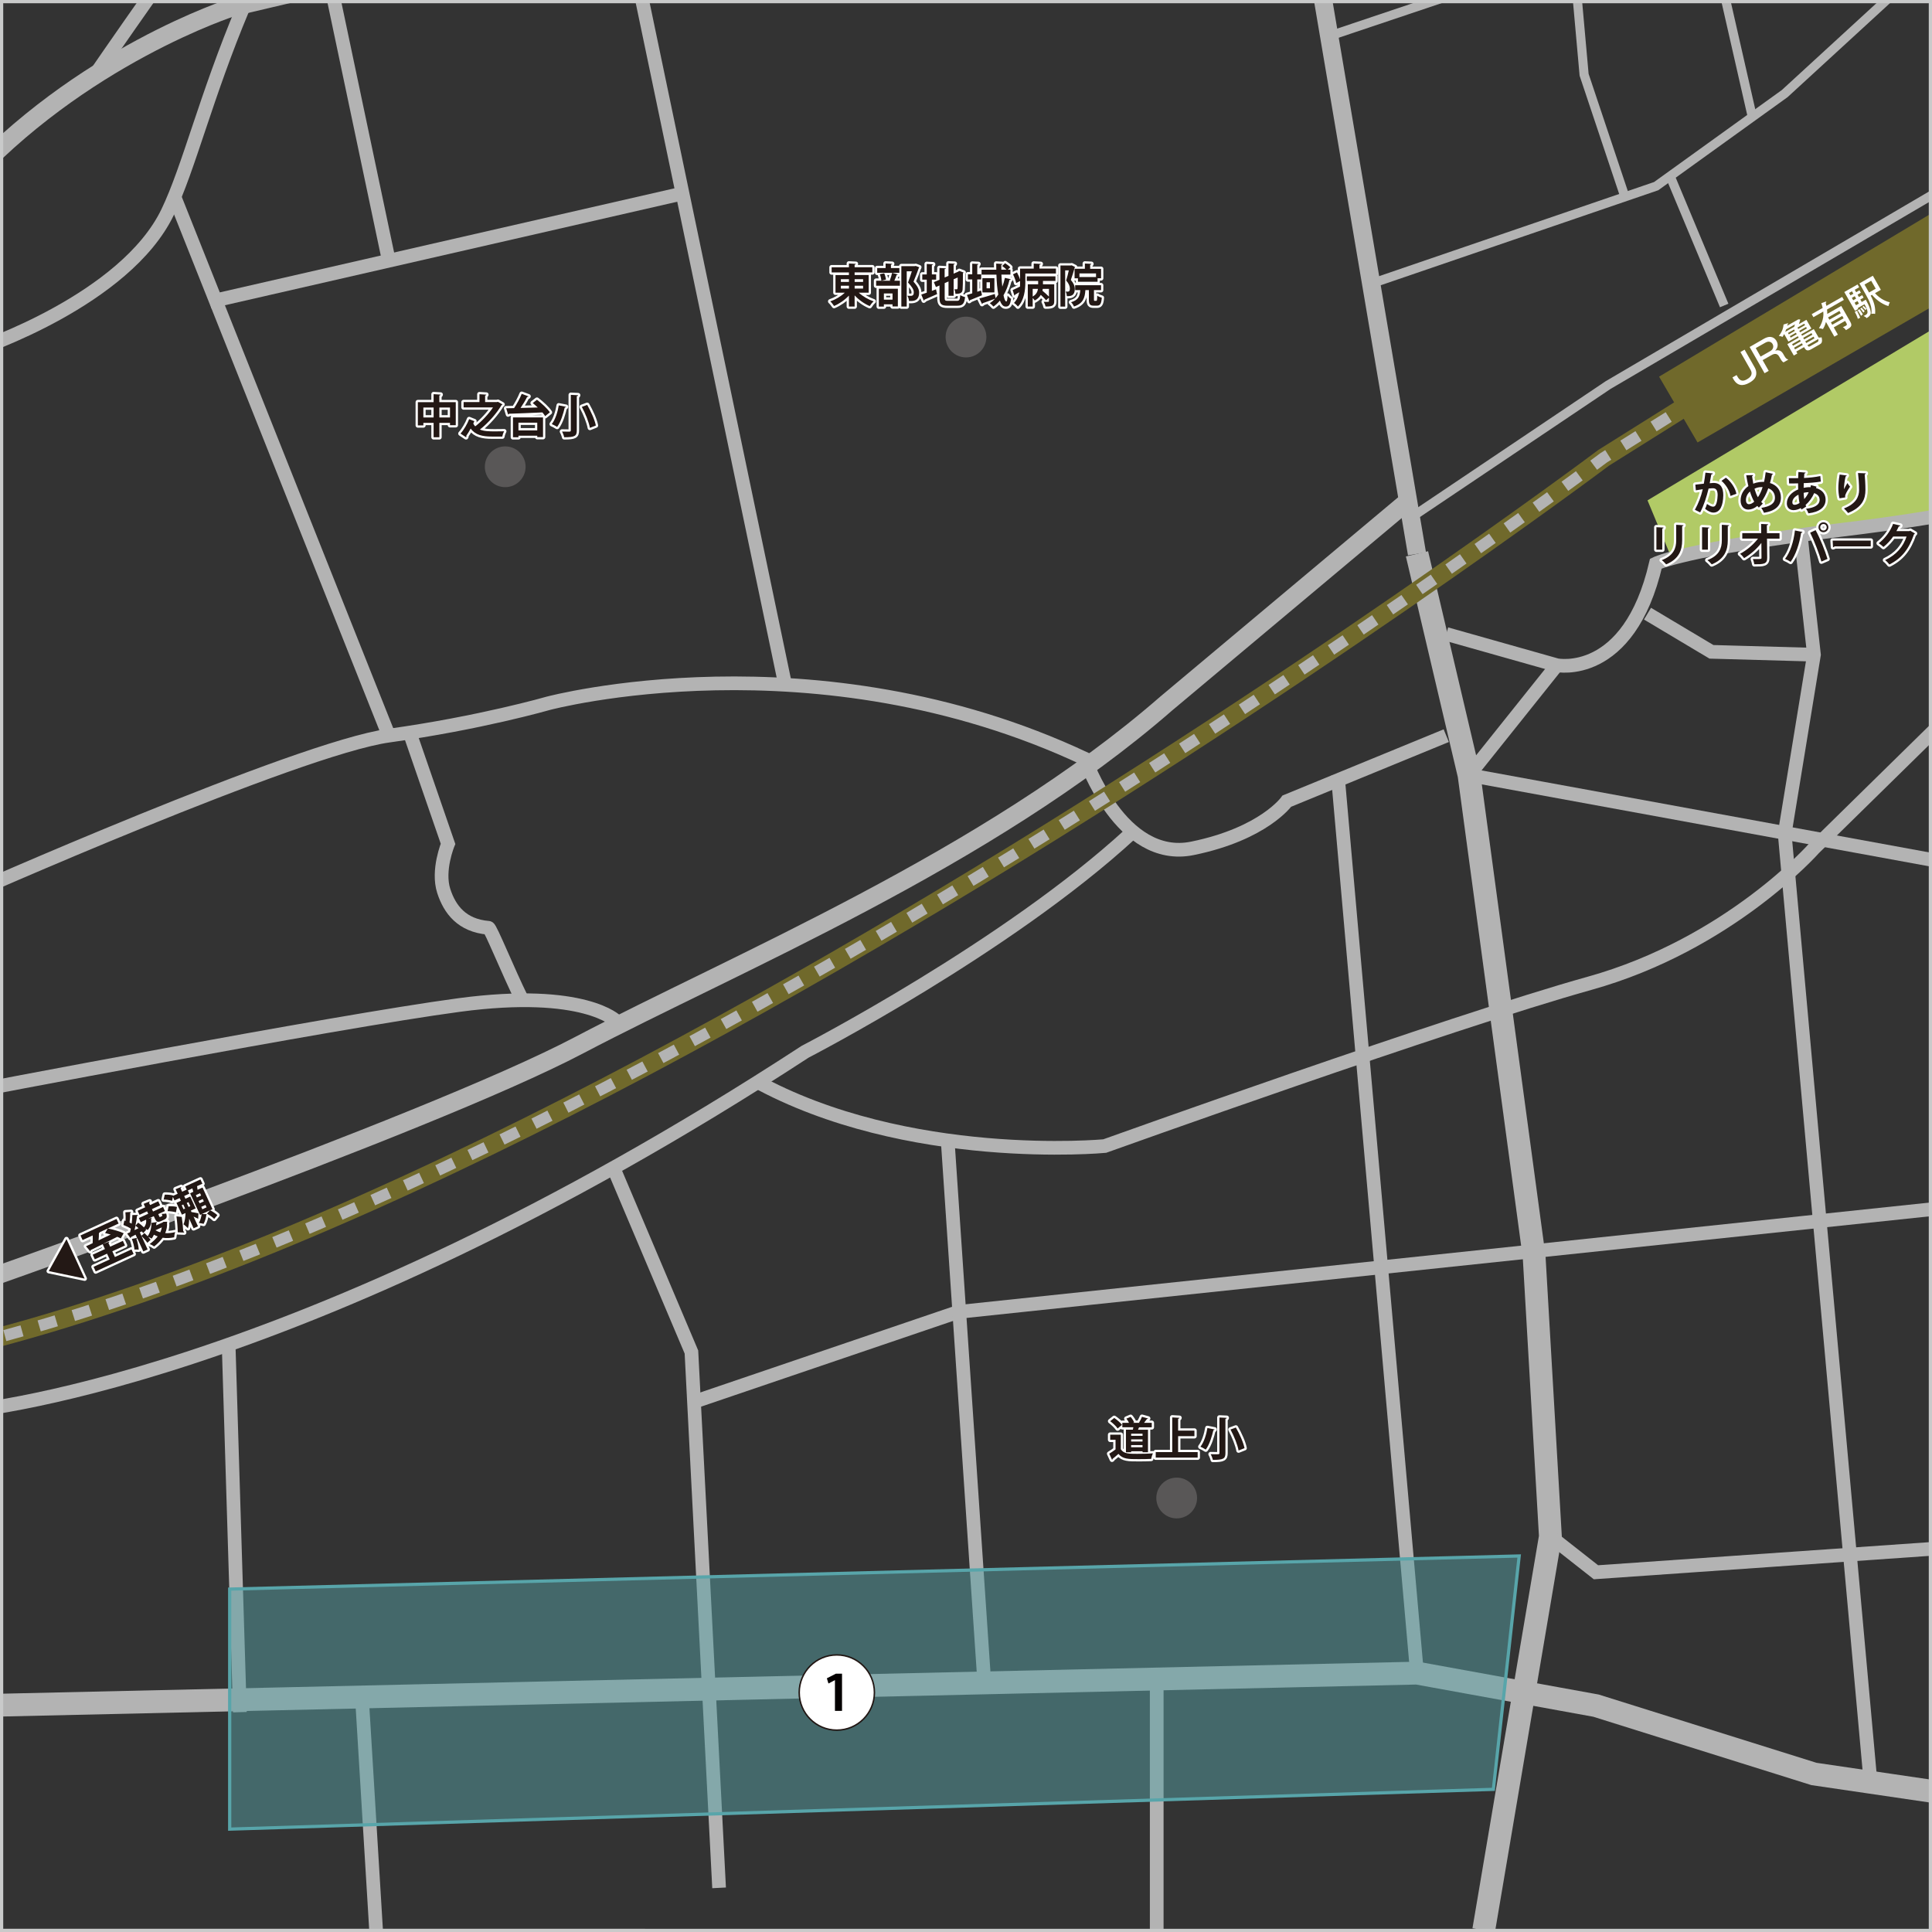 <?xml version="1.0" encoding="utf-8"?>
<!-- Generator: Adobe Illustrator 24.3.0, SVG Export Plug-In . SVG Version: 6.00 Build 0)  -->
<svg version="1.1" xmlns="http://www.w3.org/2000/svg" xmlns:xlink="http://www.w3.org/1999/xlink" x="0px" y="0px"
	 viewBox="0 0 600 600" style="enable-background:new 0 0 600 600;" xml:space="preserve">
<rect x="0" y="0" width="600" height="600" fill="#333333" stroke="none"/>
<style type="text/css">
	.st0{clip-path:url(#SVGID_2_);fill:#B1CA66;}
	.st1{clip-path:url(#SVGID_2_);fill:none;stroke:#B3B3B3;stroke-width:5.669;stroke-miterlimit:10;}
	.st2{clip-path:url(#SVGID_2_);fill:none;stroke:#B3B3B3;stroke-width:7.087;stroke-miterlimit:10;}
	.st3{clip-path:url(#SVGID_2_);fill:none;stroke:#B3B3B3;stroke-width:4.252;stroke-miterlimit:10;}
	.st4{clip-path:url(#SVGID_2_);fill:none;stroke:#B3B3B3;stroke-width:8.504;stroke-linejoin:round;stroke-miterlimit:10;}
	.st5{clip-path:url(#SVGID_2_);fill:none;stroke:#B3B3B3;stroke-width:2.835;stroke-miterlimit:10;}
	.st6{clip-path:url(#SVGID_2_);fill:none;stroke:#B3B3B3;stroke-width:4.252;stroke-linecap:round;stroke-miterlimit:10;}
	.st7{clip-path:url(#SVGID_2_);fill:#B3B3B3;}
	.st8{clip-path:url(#SVGID_2_);fill:none;stroke:#70692B;stroke-width:5.898;}
	.st9{clip-path:url(#SVGID_2_);fill:none;stroke:#B3B3B3;stroke-width:3.53;stroke-dasharray:5.541,5.541;}
	.st10{clip-path:url(#SVGID_2_);fill:#70692B;}
	.st11{fill:#569FA3;fill-opacity:0.5;stroke:#58A5AA;stroke-miterlimit:10;}
	.st12{fill:#FFFFFF;stroke:#221714;stroke-width:0.459;stroke-miterlimit:10;}
	.st13{fill:#040000;}
	.st14{fill:none;stroke:#FFFFFF;stroke-width:1.417;stroke-linecap:round;stroke-linejoin:round;}
	.st15{fill:#231815;}
	.st16{fill:#595757;}
	.st17{fill:#FFFFFF;}
	.st18{fill:#C9CACA;}
</style>
<g id="道">
	<g>
		<defs>
			<rect id="SVGID_1_" width="600" height="600"/>
		</defs>
		<clipPath id="SVGID_2_">
			<use xlink:href="#SVGID_1_"  style="overflow:visible;"/>
		</clipPath>
		<polygon class="st0" points="599.23,102.81 511.65,155.39 518.57,172 613.35,158.07 642.77,146.12 635.36,120.82 611.46,126.06 		
			"/>
		<polygon class="st0" points="686.01,-139.36 707.22,-59.55 760.66,-72.48 730.33,-149.63 		"/>
		<line class="st1" x1="720.77" y1="-352.42" x2="951.07" y2="228.46"/>
		<line class="st1" x1="732.53" y1="-352.42" x2="962.83" y2="228.46"/>
		<line class="st1" x1="351.14" y1="-352.42" x2="440.06" y2="172"/>
		<polyline class="st2" points="440.06,172 456.23,240.71 476.44,390.26 481.49,477.16 460.78,599.43 		"/>
		<polyline class="st2" points="-6.56,529.7 440.06,519.6 495.64,529.7 563.34,550.92 604.77,557.01 943.28,527.68 		"/>
		<line class="st3" x1="629.02" y1="599.43" x2="653.27" y2="162.26"/>
		<path class="st3" d="M880.63,65.9l-180.87,63.66l-136.41,133.9c0,0-26.27,29.8-69.72,41.92s-150.56,50.54-150.56,50.54
			s-61.36,5.79-108.85-20.48"/>
		<path class="st3" d="M-11.62,438.41c0,0,102.06-7.73,261.71-111.81c0,0,62.65-32.34,101.05-67.7"/>
		<path class="st3" d="M-11.62,278.51c0,0,104.08-46.13,132.37-50.05s49.51-10.04,49.51-10.04s82.86-22.17,166.73,17.24
			c0,0,11.12,32.36,33.35,27.8c22.23-4.56,29.3-14.66,29.3-14.66l49.51-20.33"/>
		<path class="st1" d="M-16.67,401.63c0,0,148.54-51.79,196.54-77.05c48-25.26,126.81-57.71,182.39-106.16l75.21-63.03"/>
		<path class="st1" d="M937.22-201.12L72.25,2.24c0,0-47.49,15.16-83.87,55.58"/>
		<path class="st3" d="M29.38,23.44c0,0,115.62-168.73,162.11-207.12s159.65-114.18,159.65-114.18l8.61-3.75"/>
		<polyline class="st3" points="251.65,-230.73 236.96,-248.36 -6.56,-242.3 		"/>
		<line class="st3" x1="42.95" y1="-344.35" x2="8.59" y2="-144.28"/>
		<line class="st3" x1="103.53" y1="-78.44" x2="-16.67" y2="-267.56"/>
		<polyline class="st3" points="-21.72,-157.42 55.96,-153.29 107.62,-177.63 151.07,-173 169.26,-144.28 243.53,211.18 		"/>
		<path class="st3" d="M-6.56,108.34c0,0,45.47-15.16,58.61-42.44s21.22-88.92,83.87-157.63s76.8-81.26,76.8-81.26l101.05-63.23
			c0,0,35.24-38.06,45.47-40.42c5.68-1.31,6.48-1.49,6.48-1.49"/>
		<line class="st3" x1="-6.56" y1="-73.55" x2="91.63" y2="-97.17"/>
		<line class="st3" x1="175.59" y1="-110.99" x2="495.64" y2="-177.63"/>
		<path class="st3" d="M359.76-304.45c0,0,39.89-27.46,74.25-27.46s68.71,10.1,124.79,9.44s104.58-21.89,104.58-21.89"/>
		<line class="st3" x1="798.35" y1="538.3" x2="699.76" y2="129.56"/>
		<polyline class="st3" points="943.28,243.39 911.95,237.68 847.68,198.27 699.76,129.56 		"/>
		<path class="st4" d="M702.46,128.61l-19.88-37.45c0,0-3.03-10.1-15.16-7.07c-12.13,3.03-38.4,27.06-38.4,27.06l25.77,62.55"/>
		<polyline class="st3" points="559.23,166.17 563.34,203.32 554.25,258.9 580.91,553.5 		"/>
		<polyline class="st3" points="481.49,477.16 495.64,488.28 742.2,471.1 781.25,467.42 		"/>
		<polyline class="st3" points="689.69,474.75 699.76,365 297.59,407.43 215.53,435.35 		"/>
		<polyline class="st3" points="937.22,330.64 900.84,324.58 880.63,398.34 884.67,437.75 888.71,454.93 891.75,531.73 		"/>
		<polyline class="st3" points="892.25,355.92 727.04,317.51 641.15,274.58 456.23,240.71 		"/>
		<line class="st3" x1="294.31" y1="354.18" x2="305.69" y2="522.64"/>
		<polyline class="st3" points="190.51,362.69 214.73,419.88 223.32,586.29 		"/>
		<path class="st3" d="M449.16,196.89l34.33,9.7c0,0,22.36,4.59,30.76-31.57c0,0,9.21-4.6,57.43-10.45
			c64.28-7.79,69.48-15.82,69.48-15.82"/>
		<polyline class="st3" points="511.65,190.58 531.5,202.43 563.34,203.32 		"/>
		<line class="st3" x1="483.49" y1="206.59" x2="456.23" y2="240.71"/>
		<line class="st3" x1="545.15" y1="-344.35" x2="674.24" y2="21.44"/>
		<line class="st3" x1="743.83" y1="-294.27" x2="621.69" y2="-127.48"/>
		<polyline class="st1" points="629.02,-366.58 720.77,-168.53 780.55,-23.28 		"/>
		<polyline class="st5" points="412.8,11.21 488.6,-14.26 532.58,-19.99 760.64,-71.65 		"/>
		<path class="st5" d="M438.29,160.67l61.15-41.1l124.91-73.29c0,0,7.65-10.83,8.28-17.21"/>
		<path class="st1" d="M844.17-41.17c0,0-147.04,38.39-215.15,82.12"/>
		<line class="st5" x1="535.46" y1="94.87" x2="518.57" y2="54.45"/>
		<path class="st5" d="M425.84,88.1l88.49-30.29l39.92-28.74l31.79-29.18c0,0,11.57-7.14,21.98-4.05s15.42,4.05,15.42,4.05"/>
		<polyline class="st5" points="504.64,61.13 491.96,23.22 488.6,-14.26 		"/>
		<polyline class="st5" points="544.2,36.31 476.16,-262.48 458.42,-352.42 		"/>
		<polyline class="st5" points="369.46,-235.42 471.8,-260.17 507.77,-264.41 633.08,-275.21 668.17,-279.01 		"/>
		<line class="st5" x1="633.08" y1="-275.21" x2="640.42" y2="-206.26"/>
		<polyline class="st3" points="495.64,-177.63 590.67,-201.12 682.57,-210.62 		"/>
		<line class="st3" x1="359.23" y1="522.64" x2="359.23" y2="618.68"/>
		<line class="st3" x1="112.39" y1="527.01" x2="117.31" y2="607.88"/>
		<line class="st3" x1="637.89" y1="122.08" x2="680.54" y2="94.87"/>
		<line class="st3" x1="644.9" y1="137.01" x2="689.07" y2="109.9"/>
		<polyline class="st6" points="689.07,54.45 788.17,11.33 853.85,-9.38 		"/>
		<line class="st3" x1="788.17" y1="11.33" x2="814.95" y2="86.45"/>
		<line class="st3" x1="835.92" y1="81.34" x2="794.77" y2="173.7"/>
		<polyline class="st3" points="828.84,93.63 872.04,104.8 895.79,97.73 		"/>
		<line class="st3" x1="937.22" y1="-313.03" x2="760.64" y2="-288.27"/>
		<polyline class="st3" points="811.41,-344.35 888.21,-135.69 882.15,-113.46 870.53,-96.28 		"/>
		<polyline class="st3" points="831.12,-110.99 877.6,-89.21 937.22,-69 		"/>
		<line class="st3" x1="674.24" y1="-274.77" x2="743.83" y2="-285.75"/>
		<path class="st7" d="M622.04,50.31l54.7-30.48L655.95-27.9c0,0-2.38,10.64-7.56,11.86c-5.18,1.22-25.28,12.18-43.25,10.36
			l3.82,3.65c0,0,8.21,6.26,17.2,35.24C628.28,40.05,622.04,50.31,622.04,50.31z M646.44-6.51c0,0,2.79-1.48,4.69-1.5
			c2.78-0.03,4.3,3.62,4.3,3.62s2.92,7.1,3.52,11.24c0.59,4.15-0.69,5.1-3.71,5.85c-4.67,1.15-5.15-1.36-5.15-1.36
			s-3.96-11.44-5.19-13.88C643.66-4.98,646.44-6.51,646.44-6.51z M629.02,1.11c3.3-3.35,6.75-1.21,6.75-1.21
			c4.64,5.74,5.18,16.44,5.18,16.44c-6.41,5.1-8.32,0.57-8.32,0.57S625.72,4.46,629.02,1.11z"/>
		<line class="st3" x1="175.59" y1="-348.4" x2="181.45" y2="-242.3"/>
		<line class="st3" x1="179.95" y1="-269.5" x2="341.04" y2="-331.9"/>
		<line class="st3" x1="256.24" y1="-344.35" x2="278.98" y2="-248.36"/>
		<line class="st3" x1="177.38" y1="-315.94" x2="-6.56" y2="-304.45"/>
		<line class="st3" x1="337.85" y1="-354.9" x2="349.99" y2="-296.36"/>
		<line class="st3" x1="54.16" y1="61.13" x2="120.76" y2="228.46"/>
		<path class="st3" d="M127.04,227l12.1,35.06c0,0-3.42,8.22-1.32,14.67c1.85,5.68,5.57,10.71,13.88,11.41
			c0.62-0.08,6.05,13.49,10.51,22.49"/>
		<path class="st3" d="M191.49,317.19c0,0-9.88-10.29-48.86-5.08s-154.24,27.37-154.24,27.37"/>
		<line class="st3" x1="211.96" y1="60.09" x2="65.16" y2="93.69"/>
		<line class="st3" x1="103.53" y1="-0.79" x2="120.76" y2="80.96"/>
		<line class="st3" x1="71" y1="417.57" x2="74.5" y2="531.73"/>
		<line class="st3" x1="415.45" y1="240.71" x2="440.06" y2="519.6"/>
		<path class="st8" d="M-85.89,428.15c202.92,0,583.93-285.98,583.93-285.98l32.6-20.45l91.52-53.52l34.95-18.89L834.16-12.2
			l318.29-73.16"/>
		<path class="st9" d="M-85.89,428.15c202.92,0,583.93-285.98,583.93-285.98l32.6-20.45l91.52-53.52l34.95-18.89L834.16-12.2
			l318.29-73.16"/>
		<polygon class="st10" points="515.24,116.97 527.19,137.41 633.02,76.09 672.82,56.8 742.25,30.98 734.15,8.86 656.82,36.35 
			622.67,52.56 		"/>
	</g>
</g>
<g id="商店街">
	<polygon class="st11" points="71.33,493.51 471.8,483.22 463.78,555.7 71.33,568.05 	"/>
</g>
<g id="建物名">
	<circle class="st12" cx="259.88" cy="525.63" r="11.68"/>
	<g>
		<path class="st13" d="M259.3,531.33v-9.54h-0.03l-1.99,1.04l-0.49-1.62l2.81-1.44h1.9v11.56H259.3z"/>
	</g>
	<g>
		<g>
			<path d="M15.16,394.75l5.49-9.93l5.63,12.26L15.16,394.75z"/>
			<path d="M35.69,390.38l5.15-2.37l0.66,1.44l-11.78,5.41l-0.66-1.44l5.01-2.3l-0.82-1.78l-3.81,1.75l-0.66-1.43l3.81-1.75
				l-0.7-1.52l-3.74,1.84c0.02,0.15-0.06,0.25-0.16,0.33l-1.28-1.52c0.59-0.27,1.28-0.6,2.06-0.96c0.06-0.76,0.05-1.62,0.02-2.41
				l-3.14,1.44L25,383.68l11.18-5.13l0.66,1.43l-3.34,1.53c1.59,0.33,3.74,0.91,4.91,1.49l-0.9,1.6c-0.29-0.16-0.67-0.33-1.09-0.5
				c-1.5,0.77-3.04,1.54-4.45,2.23l0.01,0.01l1.93-0.76c0.05,0.13-0.01,0.25-0.23,0.42l0.54,1.17l3.94-1.81l0.66,1.43l-3.94,1.81
				L35.69,390.38z M33.48,381.52l-2.46,1.13c-0.02,0.12-0.13,0.22-0.3,0.29c0.01,0.67-0.03,1.5-0.11,2.27
				c1.21-0.57,2.5-1.19,3.77-1.81c-0.6-0.18-1.2-0.34-1.74-0.46L33.48,381.52z"/>
			<path d="M50.78,379.44l1.16-0.02c0.01,0.12-0.04,0.18-0.08,0.26c0.1,1.09-0.09,2.19-0.55,3.28c0.96,0.06,2.02-0.05,3.11-0.32
				c-0.17,0.42-0.31,1.16-0.33,1.62c-1.27,0.26-2.46,0.3-3.58,0.13c-0.65,0.92-1.53,1.84-2.64,2.71c-0.34-0.26-0.93-0.59-1.38-0.76
				c1.05-0.76,1.87-1.56,2.49-2.36c-0.41-0.14-0.81-0.33-1.18-0.53c-0.19,0.43-0.42,0.83-0.68,1.21c-0.24-0.14-0.68-0.37-1.07-0.52
				c0.28,0.31,0.53,0.61,0.73,0.88l-1,0.94c-0.42-0.6-1.2-1.49-1.85-2.13l1.92,4.19l-1.34,0.62l-1.92-4.17
				c0,0.09-0.08,0.17-0.22,0.24c0.37,1.11,0.69,2.46,0.71,3.38c-0.35-0.06-0.96-0.04-1.33-0.03c-0.02-0.85-0.4-2.16-0.8-3.3
				l1.61-0.33l-0.46-0.99c-0.55,0.3-1.04,0.55-1.45,0.76c0.03,0.13-0.05,0.24-0.14,0.3l-1.01-1.41l0.89-0.41
				c0.09-0.35,0.16-0.73,0.25-1.11c-0.63-0.43-1.56-0.84-2.31-1.14l0.28-1.39l0.39,0.13c0.05-0.88,0.03-1.92-0.06-2.69l1.77-0.11
				c0,0.11-0.09,0.21-0.27,0.29c0.01,0.87-0.08,2.08-0.21,3c0.24,0.11,0.46,0.22,0.66,0.34c0.13-0.95,0.2-1.87,0.21-2.66l1.76-0.03
				c-0.02,0.12-0.13,0.23-0.3,0.31c-0.1,0.87-0.27,1.96-0.5,3.02l0.85-0.94c0.61,0.42,1.27,0.96,1.8,1.47
				c0.58-0.7,0.81-1.54,0.66-2.39l-1.66,0.76l-0.58-1.28l2.89-1.32l-0.34-0.75l-2.36,1.08l-0.58-1.26l2.36-1.08l-0.49-1.07
				l1.88-0.76c0.05,0.13-0.02,0.26-0.22,0.4l0.34,0.73l2.54-1.17l0.58,1.26l-2.54,1.17l0.34,0.75l3.11-1.42l0.58,1.28l-2.07,0.95
				l0.3,0.66c0.12,0.27,0.16,0.28,0.36,0.2l0.45-0.21c0.18-0.08,0.2-0.18-0.04-0.76c0.35,0.07,1,0.01,1.4-0.08
				c0.34,1.12,0.14,1.56-0.63,1.91l-0.9,0.41c-1.13,0.52-1.53,0.28-2.03-0.83l-0.3-0.66l-1.67,0.77l0.01,0.01l1.02-0.28
				c0.02,0.12-0.04,0.22-0.2,0.31c0.18,1.21-0.15,2.49-1.05,3.48c-0.17-0.11-0.42-0.26-0.69-0.37l-0.01,0.01
				c0.09,0.1,0.17,0.2,0.24,0.29l-0.92,1.05c-0.12-0.16-0.29-0.35-0.46-0.55l-0.6,0.32l0.49,1.07l0.94-0.87
				c0.33,0.3,0.67,0.64,1,0.99c0.79-1.13,1.23-2.69,1.14-4.14l1.78-0.27c0.01,0.12-0.07,0.22-0.25,0.3c0,0.25,0,0.5-0.02,0.74
				l2.02-0.93L50.78,379.44z M43.02,381.43c-0.3-0.28-0.62-0.54-0.93-0.76c-0.1,0.47-0.2,0.92-0.32,1.35L43.02,381.43z
				 M48.28,382.07c0.45,0.28,0.95,0.48,1.49,0.64c0.25-0.52,0.4-1.04,0.48-1.54L48.28,382.07z"/>
			<path d="M62.9,368.8l3.09,6.72l-3.27,1.5l1.51,0.06c0,0.06-0.06,0.14-0.16,0.2c-0.04,0.77-0.41,2.03-0.84,2.8
				c-0.38-0.11-1.03-0.24-1.49-0.28c0.48-0.75,0.8-1.93,0.87-2.72l-0.48,0.22l-3.09-6.72l0.99-0.46l-0.29-1.05l-1.4,0.64l0.46,0.99
				l-1.6,0.73l0.39,0.85l1.49-0.69l1.69,3.68l-1.51,0.69l0.21,0.45c0.66,0.11,1.86,0.32,2.16,0.4l-0.08,1.7
				c-0.34-0.19-0.89-0.45-1.44-0.68l1.38,3l-1.37,0.63l-1.37-2.99c-0.02,1.08-0.14,2.15-0.39,2.96c-0.33-0.38-0.96-0.9-1.37-1.21
				c0.4-0.93,0.61-2.31,0.62-3.5l-1.12,0.51l-1.69-3.68l1.38-0.63l-0.39-0.85l-1.6,0.73l-0.5-1.1l-0.26,1.24
				c-0.61-0.24-1.76-0.39-2.61-0.42l0.35-1.52c0.84-0.03,1.98,0.07,2.61,0.28l-0.02,0.1l1.42-0.65l-0.65-1.42l1.75-0.7
				c0.04,0.12-0.01,0.24-0.22,0.38l0.5,1.1l1.42-0.65l-0.46-0.99l4.73-2.17l0.61,1.33l-1.66,0.76c0.06,0.33,0.1,0.73,0.15,1.12
				L62.9,368.8z M52.37,374.61c0.84-0.03,1.97,0.03,2.59,0.23l-0.33,1.66c-0.6-0.21-1.73-0.36-2.59-0.37L52.37,374.61z M55.2,382.7
				c-0.01-1.26-0.16-3.2-0.4-4.95l1.64,0.18c0.24,1.57,0.41,3.26,0.46,4.44c0.13,0.05,0.22,0.13,0.26,0.22
				c0.03,0.06,0.03,0.13,0.02,0.19L55.2,382.7z M56.42,374.3l0.57,1.25l0.5-0.23l-0.57-1.25L56.42,374.3z M59.11,374.58l-0.57-1.25
				l-0.55,0.25l0.57,1.25L59.11,374.58z M62.46,371.28l-0.33-0.71l-1.31,0.6l0.33,0.71L62.46,371.28z M63.3,373.1l-0.33-0.72
				l-1.31,0.6l0.33,0.72L63.3,373.1z M64.15,374.95l-0.34-0.75l-1.31,0.6l0.34,0.75L64.15,374.95z M66.52,378.53
				c-0.48-0.5-1.44-1.16-2.23-1.63l0.96-1.05c0.8,0.41,1.75,1.04,2.26,1.52L66.52,378.53z"/>
		</g>
		<g>
			<path class="st14" d="M15.16,394.75l5.49-9.93l5.63,12.26L15.16,394.75z"/>
			<path class="st14" d="M35.69,390.38l5.15-2.37l0.66,1.44l-11.78,5.41l-0.66-1.44l5.01-2.3l-0.82-1.78l-3.81,1.75l-0.66-1.43
				l3.81-1.75l-0.7-1.52l-3.74,1.84c0.02,0.15-0.06,0.25-0.16,0.33l-1.28-1.52c0.59-0.27,1.28-0.6,2.06-0.96
				c0.06-0.76,0.05-1.62,0.02-2.41l-3.14,1.44L25,383.68l11.18-5.13l0.66,1.43l-3.34,1.53c1.59,0.33,3.74,0.91,4.91,1.49l-0.9,1.6
				c-0.29-0.16-0.67-0.33-1.09-0.5c-1.5,0.77-3.04,1.54-4.45,2.23l0.01,0.01l1.93-0.76c0.05,0.13-0.01,0.25-0.23,0.42l0.54,1.17
				l3.94-1.81l0.66,1.43l-3.94,1.81L35.69,390.38z M33.48,381.52l-2.46,1.13c-0.02,0.12-0.13,0.22-0.3,0.29
				c0.01,0.67-0.03,1.5-0.11,2.27c1.21-0.57,2.5-1.19,3.77-1.81c-0.6-0.18-1.2-0.34-1.74-0.46L33.48,381.52z"/>
			<path class="st14" d="M50.78,379.44l1.16-0.02c0.01,0.12-0.04,0.18-0.08,0.26c0.1,1.09-0.09,2.19-0.55,3.28
				c0.96,0.06,2.02-0.05,3.11-0.32c-0.17,0.42-0.31,1.16-0.33,1.62c-1.27,0.26-2.46,0.3-3.58,0.13c-0.65,0.92-1.53,1.84-2.64,2.71
				c-0.34-0.26-0.93-0.59-1.38-0.76c1.05-0.76,1.87-1.56,2.49-2.36c-0.41-0.14-0.81-0.33-1.18-0.53c-0.19,0.43-0.42,0.83-0.68,1.21
				c-0.24-0.14-0.68-0.37-1.07-0.52c0.28,0.31,0.53,0.61,0.73,0.88l-1,0.94c-0.42-0.6-1.2-1.49-1.85-2.13l1.92,4.19l-1.34,0.62
				l-1.92-4.17c0,0.09-0.08,0.17-0.22,0.24c0.37,1.11,0.69,2.46,0.71,3.38c-0.35-0.06-0.96-0.04-1.33-0.03
				c-0.02-0.85-0.4-2.16-0.8-3.3l1.61-0.33l-0.46-0.99c-0.55,0.3-1.04,0.55-1.45,0.76c0.03,0.13-0.05,0.24-0.14,0.3l-1.01-1.41
				l0.89-0.41c0.09-0.35,0.16-0.73,0.25-1.11c-0.63-0.43-1.56-0.84-2.31-1.14l0.28-1.39l0.39,0.13c0.05-0.88,0.03-1.92-0.06-2.69
				l1.77-0.11c0,0.11-0.09,0.21-0.27,0.29c0.01,0.87-0.08,2.08-0.21,3c0.24,0.11,0.46,0.22,0.66,0.34c0.13-0.95,0.2-1.87,0.21-2.66
				l1.76-0.03c-0.02,0.12-0.13,0.23-0.3,0.31c-0.1,0.87-0.27,1.96-0.5,3.02l0.85-0.94c0.61,0.42,1.27,0.96,1.8,1.47
				c0.58-0.7,0.81-1.54,0.66-2.39l-1.66,0.76l-0.58-1.28l2.89-1.32l-0.34-0.75l-2.36,1.08l-0.58-1.26l2.36-1.08l-0.49-1.07
				l1.88-0.76c0.05,0.13-0.02,0.26-0.22,0.4l0.34,0.73l2.54-1.17l0.58,1.26l-2.54,1.17l0.34,0.75l3.11-1.42l0.58,1.28l-2.07,0.95
				l0.3,0.66c0.12,0.27,0.16,0.28,0.36,0.2l0.45-0.21c0.18-0.08,0.2-0.18-0.04-0.76c0.35,0.07,1,0.01,1.4-0.08
				c0.34,1.12,0.14,1.56-0.63,1.91l-0.9,0.41c-1.13,0.52-1.53,0.28-2.03-0.83l-0.3-0.66l-1.67,0.77l0.01,0.01l1.02-0.28
				c0.02,0.12-0.04,0.22-0.2,0.31c0.18,1.21-0.15,2.49-1.05,3.48c-0.17-0.11-0.42-0.26-0.69-0.37l-0.01,0.01
				c0.09,0.1,0.17,0.2,0.24,0.29l-0.92,1.05c-0.12-0.16-0.29-0.35-0.46-0.55l-0.6,0.32l0.49,1.07l0.94-0.87
				c0.33,0.3,0.67,0.64,1,0.99c0.79-1.13,1.23-2.69,1.14-4.14l1.78-0.27c0.01,0.12-0.07,0.22-0.25,0.3c0,0.25,0,0.5-0.02,0.74
				l2.02-0.93L50.78,379.44z M43.02,381.43c-0.3-0.28-0.62-0.54-0.93-0.76c-0.1,0.47-0.2,0.92-0.32,1.35L43.02,381.43z
				 M48.28,382.07c0.45,0.28,0.95,0.48,1.49,0.64c0.25-0.52,0.4-1.04,0.48-1.54L48.28,382.07z"/>
			<path class="st14" d="M62.9,368.8l3.09,6.72l-3.27,1.5l1.51,0.06c0,0.06-0.06,0.14-0.16,0.2c-0.04,0.77-0.41,2.03-0.84,2.8
				c-0.38-0.11-1.03-0.24-1.49-0.28c0.48-0.75,0.8-1.93,0.87-2.72l-0.48,0.22l-3.09-6.72l0.99-0.46l-0.29-1.05l-1.4,0.64l0.46,0.99
				l-1.6,0.73l0.39,0.85l1.49-0.69l1.69,3.68l-1.51,0.69l0.21,0.45c0.66,0.11,1.86,0.32,2.16,0.4l-0.08,1.7
				c-0.34-0.19-0.89-0.45-1.44-0.68l1.38,3l-1.37,0.63l-1.37-2.99c-0.02,1.08-0.14,2.15-0.39,2.96c-0.33-0.38-0.96-0.9-1.37-1.21
				c0.4-0.93,0.61-2.31,0.62-3.5l-1.12,0.51l-1.69-3.68l1.38-0.63l-0.39-0.85l-1.6,0.73l-0.5-1.1l-0.26,1.24
				c-0.61-0.24-1.76-0.39-2.61-0.42l0.35-1.52c0.84-0.03,1.98,0.07,2.61,0.28l-0.02,0.1l1.42-0.65l-0.65-1.42l1.75-0.7
				c0.04,0.12-0.01,0.24-0.22,0.38l0.5,1.1l1.42-0.65l-0.46-0.99l4.73-2.17l0.61,1.33l-1.66,0.76c0.06,0.33,0.1,0.73,0.15,1.12
				L62.9,368.8z M52.37,374.61c0.84-0.03,1.97,0.03,2.59,0.23l-0.33,1.66c-0.6-0.21-1.73-0.36-2.59-0.37L52.37,374.61z M55.2,382.7
				c-0.01-1.26-0.16-3.2-0.4-4.95l1.64,0.18c0.24,1.57,0.41,3.26,0.46,4.44c0.13,0.05,0.22,0.13,0.26,0.22
				c0.03,0.06,0.03,0.13,0.02,0.19L55.2,382.7z M56.42,374.3l0.57,1.25l0.5-0.23l-0.57-1.25L56.42,374.3z M59.11,374.58l-0.57-1.25
				l-0.55,0.25l0.57,1.25L59.11,374.58z M62.46,371.28l-0.33-0.71l-1.31,0.6l0.33,0.71L62.46,371.28z M63.3,373.1l-0.33-0.72
				l-1.31,0.6l0.33,0.72L63.3,373.1z M64.15,374.95l-0.34-0.75l-1.31,0.6l0.34,0.75L64.15,374.95z M66.52,378.53
				c-0.48-0.5-1.44-1.16-2.23-1.63l0.96-1.05c0.8,0.41,1.75,1.04,2.26,1.52L66.52,378.53z"/>
		</g>
		<g>
			<path class="st15" d="M15.16,394.75l5.49-9.93l5.63,12.26L15.16,394.75z"/>
			<path class="st15" d="M35.69,390.38l5.15-2.37l0.66,1.44l-11.78,5.41l-0.66-1.44l5.01-2.3l-0.82-1.78l-3.81,1.75l-0.66-1.43
				l3.81-1.75l-0.7-1.52l-3.74,1.84c0.02,0.15-0.06,0.25-0.16,0.33l-1.28-1.52c0.59-0.27,1.28-0.6,2.06-0.96
				c0.06-0.76,0.05-1.62,0.02-2.41l-3.14,1.44L25,383.68l11.18-5.13l0.66,1.43l-3.34,1.53c1.59,0.33,3.74,0.91,4.91,1.49l-0.9,1.6
				c-0.29-0.16-0.67-0.33-1.09-0.5c-1.5,0.77-3.04,1.54-4.45,2.23l0.01,0.01l1.93-0.76c0.05,0.13-0.01,0.25-0.23,0.42l0.54,1.17
				l3.94-1.81l0.66,1.43l-3.94,1.81L35.69,390.38z M33.48,381.52l-2.46,1.13c-0.02,0.12-0.13,0.22-0.3,0.29
				c0.01,0.67-0.03,1.5-0.11,2.27c1.21-0.57,2.5-1.19,3.77-1.81c-0.6-0.18-1.2-0.34-1.74-0.46L33.48,381.52z"/>
			<path class="st15" d="M50.78,379.44l1.16-0.02c0.01,0.12-0.04,0.18-0.08,0.26c0.1,1.09-0.09,2.19-0.55,3.28
				c0.96,0.06,2.02-0.05,3.11-0.32c-0.17,0.42-0.31,1.16-0.33,1.62c-1.27,0.26-2.46,0.3-3.58,0.13c-0.65,0.92-1.53,1.84-2.64,2.71
				c-0.34-0.26-0.93-0.59-1.38-0.76c1.05-0.76,1.87-1.56,2.49-2.36c-0.41-0.14-0.81-0.33-1.18-0.53c-0.19,0.43-0.42,0.83-0.68,1.21
				c-0.24-0.14-0.68-0.37-1.07-0.52c0.28,0.31,0.53,0.61,0.73,0.88l-1,0.94c-0.42-0.6-1.2-1.49-1.85-2.13l1.92,4.19l-1.34,0.62
				l-1.92-4.17c0,0.09-0.08,0.17-0.22,0.24c0.37,1.11,0.69,2.46,0.71,3.38c-0.35-0.06-0.96-0.04-1.33-0.03
				c-0.02-0.85-0.4-2.16-0.8-3.3l1.61-0.33l-0.46-0.99c-0.55,0.3-1.04,0.55-1.45,0.76c0.03,0.13-0.05,0.24-0.14,0.3l-1.01-1.41
				l0.89-0.41c0.09-0.35,0.16-0.73,0.25-1.11c-0.63-0.43-1.56-0.84-2.31-1.14l0.28-1.39l0.39,0.13c0.05-0.88,0.03-1.92-0.06-2.69
				l1.77-0.11c0,0.11-0.09,0.21-0.27,0.29c0.01,0.87-0.08,2.08-0.21,3c0.24,0.11,0.46,0.22,0.66,0.34c0.13-0.95,0.2-1.87,0.21-2.66
				l1.76-0.03c-0.02,0.12-0.13,0.23-0.3,0.31c-0.1,0.87-0.27,1.96-0.5,3.02l0.85-0.94c0.61,0.42,1.27,0.96,1.8,1.47
				c0.58-0.7,0.81-1.54,0.66-2.39l-1.66,0.76l-0.58-1.28l2.89-1.32l-0.34-0.75l-2.36,1.08l-0.58-1.26l2.36-1.08l-0.49-1.07
				l1.88-0.76c0.05,0.13-0.02,0.26-0.22,0.4l0.34,0.73l2.54-1.17l0.58,1.26l-2.54,1.17l0.34,0.75l3.11-1.42l0.58,1.28l-2.07,0.95
				l0.3,0.66c0.12,0.27,0.16,0.28,0.36,0.2l0.45-0.21c0.18-0.08,0.2-0.18-0.04-0.76c0.35,0.07,1,0.01,1.4-0.08
				c0.34,1.12,0.14,1.56-0.63,1.91l-0.9,0.41c-1.13,0.52-1.53,0.28-2.03-0.83l-0.3-0.66l-1.67,0.77l0.01,0.01l1.02-0.28
				c0.02,0.12-0.04,0.22-0.2,0.31c0.18,1.21-0.15,2.49-1.05,3.48c-0.17-0.11-0.42-0.26-0.69-0.37l-0.01,0.01
				c0.09,0.1,0.17,0.2,0.24,0.29l-0.92,1.05c-0.12-0.16-0.29-0.35-0.46-0.55l-0.6,0.32l0.49,1.07l0.94-0.87
				c0.33,0.3,0.67,0.64,1,0.99c0.79-1.13,1.23-2.69,1.14-4.14l1.78-0.27c0.01,0.12-0.07,0.22-0.25,0.3c0,0.25,0,0.5-0.02,0.74
				l2.02-0.93L50.78,379.44z M43.02,381.43c-0.3-0.28-0.62-0.54-0.93-0.76c-0.1,0.47-0.2,0.92-0.32,1.35L43.02,381.43z
				 M48.28,382.07c0.45,0.28,0.95,0.48,1.49,0.64c0.25-0.52,0.4-1.04,0.48-1.54L48.28,382.07z"/>
			<path class="st15" d="M62.9,368.8l3.09,6.72l-3.27,1.5l1.51,0.06c0,0.06-0.06,0.14-0.16,0.2c-0.04,0.77-0.41,2.03-0.84,2.8
				c-0.38-0.11-1.03-0.24-1.49-0.28c0.48-0.75,0.8-1.93,0.87-2.72l-0.48,0.22l-3.09-6.72l0.99-0.46l-0.29-1.05l-1.4,0.64l0.46,0.99
				l-1.6,0.73l0.39,0.85l1.49-0.69l1.69,3.68l-1.51,0.69l0.21,0.45c0.66,0.11,1.86,0.32,2.16,0.4l-0.08,1.7
				c-0.34-0.19-0.89-0.45-1.44-0.68l1.38,3l-1.37,0.63l-1.37-2.99c-0.02,1.08-0.14,2.15-0.39,2.96c-0.33-0.38-0.96-0.9-1.37-1.21
				c0.4-0.93,0.61-2.31,0.62-3.5l-1.12,0.51l-1.69-3.68l1.38-0.63l-0.39-0.85l-1.6,0.73l-0.5-1.1l-0.26,1.24
				c-0.61-0.24-1.76-0.39-2.61-0.42l0.35-1.52c0.84-0.03,1.98,0.07,2.61,0.28l-0.02,0.1l1.42-0.65l-0.65-1.42l1.75-0.7
				c0.04,0.12-0.01,0.24-0.22,0.38l0.5,1.1l1.42-0.65l-0.46-0.99l4.73-2.17l0.61,1.33l-1.66,0.76c0.06,0.33,0.1,0.73,0.15,1.12
				L62.9,368.8z M52.37,374.61c0.84-0.03,1.97,0.03,2.59,0.23l-0.33,1.66c-0.6-0.21-1.73-0.36-2.59-0.37L52.37,374.61z M55.2,382.7
				c-0.01-1.26-0.16-3.2-0.4-4.95l1.64,0.18c0.24,1.57,0.41,3.26,0.46,4.44c0.13,0.05,0.22,0.13,0.26,0.22
				c0.03,0.06,0.03,0.13,0.02,0.19L55.2,382.7z M56.42,374.3l0.57,1.25l0.5-0.23l-0.57-1.25L56.42,374.3z M59.11,374.58l-0.57-1.25
				l-0.55,0.25l0.57,1.25L59.11,374.58z M62.46,371.28l-0.33-0.71l-1.31,0.6l0.33,0.71L62.46,371.28z M63.3,373.1l-0.33-0.72
				l-1.31,0.6l0.33,0.72L63.3,373.1z M64.15,374.95l-0.34-0.75l-1.31,0.6l0.34,0.75L64.15,374.95z M66.52,378.53
				c-0.48-0.5-1.44-1.16-2.23-1.63l0.96-1.05c0.8,0.41,1.75,1.04,2.26,1.52L66.52,378.53z"/>
		</g>
	</g>
	<g>
		<g>
			<path d="M531.93,147.03c-0.03,0.2-0.21,0.27-0.47,0.3c-0.13,0.69-0.34,1.91-0.5,2.74c0.37-0.04,0.88-0.09,1.16-0.09
				c2.34-0.01,3.06,1.63,3.06,3.84v0.01c-0.06,3.13-0.94,5.36-3.1,5.36c-0.57,0-1.42-0.27-2.55-1.16c0.23-0.44,0.45-1.02,0.59-1.53
				c0.96,0.68,1.52,0.85,1.9,0.85c0.6,0,0.88-0.48,1.11-1.29c0.18-0.62,0.3-1.8,0.3-2.32c-0.01-1.4-0.44-2.11-1.45-2.11
				c-0.34,0-0.82,0.03-1.36,0.1c-0.64,2.59-1.42,5.12-2.62,7.4l-1.64-0.81c1.16-2.1,1.89-4.07,2.45-6.39
				c-0.51,0.08-1.53,0.23-2.15,0.34l-0.16-1.76l2.64-0.3c0.18-1.03,0.37-2.23,0.5-3.42L531.93,147.03z M537.42,154.02
				c-0.33-1.89-1.59-3.66-2.81-4.69l1.38-0.98c1.47,1.09,2.95,3.19,3.26,4.99L537.42,154.02z"/>
			<path d="M550.64,147.17c-0.04,0.16-0.18,0.21-0.34,0.23c-0.17,0.91-0.4,1.81-0.61,2.61c2.06,0.6,3.39,2.2,3.39,4.52
				c0,2.54-1.71,4.14-5.25,4.72c-0.23-0.51-0.55-1.12-0.84-1.53c2.67-0.41,4.24-1.32,4.24-3.15c0-1.4-0.78-2.47-2.07-2.92
				c-0.62,1.77-1.38,3.19-2.21,4.24c0.16,0.18,0.34,0.34,0.51,0.5l-1.23,1.25c-0.16-0.16-0.33-0.33-0.48-0.51
				c-0.91,0.75-1.87,1.13-2.81,1.13c-1.47,0-2.38-1.19-2.38-2.82c0-1.96,0.99-3.49,2.42-4.47c-0.27-1.05-0.48-2.18-0.67-3.36
				l2.11-0.06c-0.01,0.13-0.1,0.27-0.3,0.33c0.1,0.79,0.23,1.59,0.37,2.35c0.23-0.1,1.28-0.58,3.02-0.58c0.11,0,0.24,0,0.34,0.01
				c0.2-0.91,0.37-1.93,0.5-3.01L550.64,147.17z M544.79,155.8c-0.52-0.88-0.95-1.94-1.32-3.15c-1.13,0.95-1.26,2.2-1.26,2.62
				c0,0.77,0.34,1.32,0.91,1.32C543.74,156.6,544.3,156.23,544.79,155.8z M545.93,154.43c0.55-0.79,1.05-1.83,1.47-3.15
				c-0.11-0.01-0.24-0.01-0.35-0.01c-0.77,0-1.57,0.18-2.18,0.52C545.16,152.77,545.48,153.66,545.93,154.43z"/>
			<path d="M564.11,151.11c-0.04,0.16-0.08,0.31-0.11,0.47c2.05,0.57,2.96,2,2.96,3.59c0,2.27-1.7,3.8-5.34,4.25
				c-0.11-0.37-0.47-1.05-0.74-1.43c2.55-0.28,4.22-1.13,4.22-2.78c0-0.47-0.16-1.57-1.69-2.07c-0.62,1.42-1.57,2.74-2.68,3.69
				c0.06,0.18,0.13,0.34,0.2,0.48l-1.46,0.94c-0.07-0.14-0.14-0.3-0.2-0.47c-0.71,0.4-1.49,0.65-2.28,0.65
				c-1.25,0-2.07-0.79-2.07-2.11c0-1.96,1.5-3.5,3.52-4.32c-0.03-0.61-0.03-1.23-0.03-1.89c-1.06,0.03-2.21,0.06-2.78,0.04
				l-0.08-1.66c0.65,0.01,1.84,0.01,2.89,0.01c0.03-0.61,0.04-1.32,0.07-1.91l2.23,0.17c-0.03,0.14-0.14,0.26-0.38,0.28
				c-0.04,0.41-0.07,0.95-0.11,1.4c1.54-0.07,3.49-0.25,5.06-0.6l0.16,1.72c-1.56,0.28-3.6,0.43-5.3,0.48
				c-0.01,0.5-0.03,0.98-0.03,1.45c0.6-0.14,1.46-0.23,2.13-0.18c0.06-0.21,0.1-0.43,0.11-0.64L564.11,151.11z M558.85,156.22
				c-0.16-0.75-0.25-1.63-0.33-2.59c-1.12,0.55-1.89,1.42-1.89,2.37c0,0.81,0.61,0.78,0.79,0.77
				C557.87,156.74,558.35,156.54,558.85,156.22z M561.71,152.86c-0.2-0.03-0.94,0.03-1.57,0.2c0.04,0.71,0.08,1.36,0.18,1.93
				C560.87,154.4,561.36,153.66,561.71,152.86z"/>
			<path d="M571.29,154.76c-0.27-0.99-0.37-2.24-0.38-3.08c0-1.05,0.11-2.59,0.41-4.31l2.21,0.3c-0.04,0.17-0.21,0.23-0.35,0.26
				c-0.31,1.16-0.55,3.2-0.5,4.01c0.27-0.62,0.74-1.42,1.06-1.93c0.18,0.33,0.59,0.91,0.81,1.13c-0.91,1.35-1.53,2.4-1.53,2.99
				c0,0.1,0.01,0.21,0.04,0.34L571.29,154.76z M579.44,147c-0.01,0.17-0.13,0.27-0.35,0.34c0.11,1.12,0.24,3,0.24,4.81
				c-0.01,2.74-0.89,5.32-5.4,7.17c-0.24-0.37-0.91-1.08-1.28-1.42c3.88-1.5,4.71-3.8,4.71-5.73c0-1.97-0.18-3.95-0.34-5.27
				L579.44,147z"/>
			<path d="M514.41,170.7v-6.97l2.23,0.11c-0.01,0.16-0.14,0.25-0.41,0.3v6.56H514.41z M522.82,163.11
				c-0.01,0.14-0.13,0.24-0.41,0.28v4.44c0,3-0.99,5.8-4.98,7.44c-0.27-0.35-0.94-1.02-1.36-1.32c3.76-1.43,4.49-3.78,4.49-6.14
				v-4.83L522.82,163.11z"/>
			<path d="M528.59,170.7v-6.97l2.23,0.11c-0.01,0.16-0.14,0.25-0.41,0.3v6.56H528.59z M536.99,163.11
				c-0.01,0.14-0.13,0.24-0.41,0.28v4.44c0,3-0.99,5.8-4.98,7.44c-0.27-0.35-0.94-1.02-1.36-1.32c3.76-1.43,4.49-3.78,4.49-6.14
				v-4.83L536.99,163.11z"/>
			<path d="M552.66,167.28h-3.9l0.06,5.95c0.03,2.01-1.23,2.01-4,2.01c-0.07-0.45-0.27-1.18-0.45-1.63
				c0.37,0.01,0.78,0.01,1.15,0.01c1.35,0,1.56,0,1.53-0.43l-0.04-4.58c-1.4,1.84-3.37,3.56-5.36,4.73
				c-0.3-0.44-0.79-0.99-1.26-1.35c2.08-1.11,4.17-2.88,5.58-4.73h-4.89v-1.69h5.88l-0.03-2.85l2.18,0.09
				c-0.01,0.16-0.11,0.27-0.4,0.3l0.03,2.47h3.91V167.28z"/>
			<path d="M559.77,165.2c-0.04,0.13-0.17,0.24-0.41,0.27c-0.52,3.33-1.66,6.86-3.27,9.02c-0.5-0.34-1.18-0.69-1.74-0.92
				c1.59-2,2.68-5.29,3.08-8.83L559.77,165.2z M565.65,174.4c-0.64-2.3-2.1-6.18-3.49-8.97l1.7-0.79c1.42,2.61,2.95,6.46,3.69,8.94
				L565.65,174.4z M566.29,162.21c0.85,0,1.53,0.68,1.53,1.55c0,0.84-0.68,1.53-1.53,1.53s-1.54-0.69-1.54-1.53
				C564.74,162.86,565.47,162.21,566.29,162.21z M567.3,163.75c0-0.57-0.45-1.02-1.01-1.02s-1.01,0.45-1.01,1.02
				c0,0.55,0.45,1.01,1.01,1.01C566.87,164.76,567.3,164.28,567.3,163.75z"/>
			<path d="M569.14,167.89h11.84v1.79h-11.24c-0.08,0.14-0.28,0.24-0.48,0.27L569.14,167.89z"/>
			<path d="M594.71,165.68c-0.06,0.11-0.2,0.2-0.31,0.27c-1.6,4.64-3.81,7.43-7.64,9.36c-0.3-0.4-0.82-1.01-1.33-1.36
				c3.54-1.66,5.61-4.15,6.68-7.33h-4.17c-0.71,1.08-1.86,2.32-3.02,3.25c-0.34-0.34-0.98-0.86-1.46-1.16
				c1.84-1.4,3.59-3.64,4.45-6.01l2.25,0.52c-0.06,0.17-0.24,0.26-0.47,0.26c-0.23,0.51-0.51,1.01-0.75,1.47h4.04l0.25-0.13
				L594.71,165.68z"/>
		</g>
		<g>
			<path class="st14" d="M531.93,147.03c-0.03,0.2-0.21,0.27-0.47,0.3c-0.13,0.69-0.34,1.91-0.5,2.74c0.37-0.04,0.88-0.09,1.16-0.09
				c2.34-0.01,3.06,1.63,3.06,3.84v0.01c-0.06,3.13-0.94,5.36-3.1,5.36c-0.57,0-1.42-0.27-2.55-1.16c0.23-0.44,0.45-1.02,0.59-1.53
				c0.96,0.68,1.52,0.85,1.9,0.85c0.6,0,0.88-0.48,1.11-1.29c0.18-0.62,0.3-1.8,0.3-2.32c-0.01-1.4-0.44-2.11-1.45-2.11
				c-0.34,0-0.82,0.03-1.36,0.1c-0.64,2.59-1.42,5.12-2.62,7.4l-1.64-0.81c1.16-2.1,1.89-4.07,2.45-6.39
				c-0.51,0.08-1.53,0.23-2.15,0.34l-0.16-1.76l2.64-0.3c0.18-1.03,0.37-2.23,0.5-3.42L531.93,147.03z M537.42,154.02
				c-0.33-1.89-1.59-3.66-2.81-4.69l1.38-0.98c1.47,1.09,2.95,3.19,3.26,4.99L537.42,154.02z"/>
			<path class="st14" d="M550.64,147.17c-0.04,0.16-0.18,0.21-0.34,0.23c-0.17,0.91-0.4,1.81-0.61,2.61c2.06,0.6,3.39,2.2,3.39,4.52
				c0,2.54-1.71,4.14-5.25,4.72c-0.23-0.51-0.55-1.12-0.84-1.53c2.67-0.41,4.24-1.32,4.24-3.15c0-1.4-0.78-2.47-2.07-2.92
				c-0.62,1.77-1.38,3.19-2.21,4.24c0.16,0.18,0.34,0.34,0.51,0.5l-1.23,1.25c-0.16-0.16-0.33-0.33-0.48-0.51
				c-0.91,0.75-1.87,1.13-2.81,1.13c-1.47,0-2.38-1.19-2.38-2.82c0-1.96,0.99-3.49,2.42-4.47c-0.27-1.05-0.48-2.18-0.67-3.36
				l2.11-0.06c-0.01,0.13-0.1,0.27-0.3,0.33c0.1,0.79,0.23,1.59,0.37,2.35c0.23-0.1,1.28-0.58,3.02-0.58c0.11,0,0.24,0,0.34,0.01
				c0.2-0.91,0.37-1.93,0.5-3.01L550.64,147.17z M544.79,155.8c-0.52-0.88-0.95-1.94-1.32-3.15c-1.13,0.95-1.26,2.2-1.26,2.62
				c0,0.77,0.34,1.32,0.91,1.32C543.74,156.6,544.3,156.23,544.79,155.8z M545.93,154.43c0.55-0.79,1.05-1.83,1.47-3.15
				c-0.11-0.01-0.24-0.01-0.35-0.01c-0.77,0-1.57,0.18-2.18,0.52C545.16,152.77,545.48,153.66,545.93,154.43z"/>
			<path class="st14" d="M564.11,151.11c-0.04,0.16-0.08,0.31-0.11,0.47c2.05,0.57,2.96,2,2.96,3.59c0,2.27-1.7,3.8-5.34,4.25
				c-0.11-0.37-0.47-1.05-0.74-1.43c2.55-0.28,4.22-1.13,4.22-2.78c0-0.47-0.16-1.57-1.69-2.07c-0.62,1.42-1.57,2.74-2.68,3.69
				c0.06,0.18,0.13,0.34,0.2,0.48l-1.46,0.94c-0.07-0.14-0.14-0.3-0.2-0.47c-0.71,0.4-1.49,0.65-2.28,0.65
				c-1.25,0-2.07-0.79-2.07-2.11c0-1.96,1.5-3.5,3.52-4.32c-0.03-0.61-0.03-1.23-0.03-1.89c-1.06,0.03-2.21,0.06-2.78,0.04
				l-0.08-1.66c0.65,0.01,1.84,0.01,2.89,0.01c0.03-0.61,0.04-1.32,0.07-1.91l2.23,0.17c-0.03,0.14-0.14,0.26-0.38,0.28
				c-0.04,0.41-0.07,0.95-0.11,1.4c1.54-0.07,3.49-0.25,5.06-0.6l0.16,1.72c-1.56,0.28-3.6,0.43-5.3,0.48
				c-0.01,0.5-0.03,0.98-0.03,1.45c0.6-0.14,1.46-0.23,2.13-0.18c0.06-0.21,0.1-0.43,0.11-0.64L564.11,151.11z M558.85,156.22
				c-0.16-0.75-0.25-1.63-0.33-2.59c-1.12,0.55-1.89,1.42-1.89,2.37c0,0.81,0.61,0.78,0.79,0.77
				C557.87,156.74,558.35,156.54,558.85,156.22z M561.71,152.86c-0.2-0.03-0.94,0.03-1.57,0.2c0.04,0.71,0.08,1.36,0.18,1.93
				C560.87,154.4,561.36,153.66,561.71,152.86z"/>
			<path class="st14" d="M571.29,154.76c-0.27-0.99-0.37-2.24-0.38-3.08c0-1.05,0.11-2.59,0.41-4.31l2.21,0.3
				c-0.04,0.17-0.21,0.23-0.35,0.26c-0.31,1.16-0.55,3.2-0.5,4.01c0.27-0.62,0.74-1.42,1.06-1.93c0.18,0.33,0.59,0.91,0.81,1.13
				c-0.91,1.35-1.53,2.4-1.53,2.99c0,0.1,0.01,0.21,0.04,0.34L571.29,154.76z M579.44,147c-0.01,0.17-0.13,0.27-0.35,0.34
				c0.11,1.12,0.24,3,0.24,4.81c-0.01,2.74-0.89,5.32-5.4,7.17c-0.24-0.37-0.91-1.08-1.28-1.42c3.88-1.5,4.71-3.8,4.71-5.73
				c0-1.97-0.18-3.95-0.34-5.27L579.44,147z"/>
			<path class="st14" d="M514.41,170.7v-6.97l2.23,0.11c-0.01,0.16-0.14,0.25-0.41,0.3v6.56H514.41z M522.82,163.11
				c-0.01,0.14-0.13,0.24-0.41,0.28v4.44c0,3-0.99,5.8-4.98,7.44c-0.27-0.35-0.94-1.02-1.36-1.32c3.76-1.43,4.49-3.78,4.49-6.14
				v-4.83L522.82,163.11z"/>
			<path class="st14" d="M528.59,170.7v-6.97l2.23,0.11c-0.01,0.16-0.14,0.25-0.41,0.3v6.56H528.59z M536.99,163.11
				c-0.01,0.14-0.13,0.24-0.41,0.28v4.44c0,3-0.99,5.8-4.98,7.44c-0.27-0.35-0.94-1.02-1.36-1.32c3.76-1.43,4.49-3.78,4.49-6.14
				v-4.83L536.99,163.11z"/>
			<path class="st14" d="M552.66,167.28h-3.9l0.06,5.95c0.03,2.01-1.23,2.01-4,2.01c-0.07-0.45-0.27-1.18-0.45-1.63
				c0.37,0.01,0.78,0.01,1.15,0.01c1.35,0,1.56,0,1.53-0.43l-0.04-4.58c-1.4,1.84-3.37,3.56-5.36,4.73
				c-0.3-0.44-0.79-0.99-1.26-1.35c2.08-1.11,4.17-2.88,5.58-4.73h-4.89v-1.69h5.88l-0.03-2.85l2.18,0.09
				c-0.01,0.16-0.11,0.27-0.4,0.3l0.03,2.47h3.91V167.28z"/>
			<path class="st14" d="M559.77,165.2c-0.04,0.13-0.17,0.24-0.41,0.27c-0.52,3.33-1.66,6.86-3.27,9.02
				c-0.5-0.34-1.18-0.69-1.74-0.92c1.59-2,2.68-5.29,3.08-8.83L559.77,165.2z M565.65,174.4c-0.64-2.3-2.1-6.18-3.49-8.97l1.7-0.79
				c1.42,2.61,2.95,6.46,3.69,8.94L565.65,174.4z M566.29,162.21c0.85,0,1.53,0.68,1.53,1.55c0,0.84-0.68,1.53-1.53,1.53
				s-1.54-0.69-1.54-1.53C564.74,162.86,565.47,162.21,566.29,162.21z M567.3,163.75c0-0.57-0.45-1.02-1.01-1.02
				s-1.01,0.45-1.01,1.02c0,0.55,0.45,1.01,1.01,1.01C566.87,164.76,567.3,164.28,567.3,163.75z"/>
			<path class="st14" d="M569.14,167.89h11.84v1.79h-11.24c-0.08,0.14-0.28,0.24-0.48,0.27L569.14,167.89z"/>
			<path class="st14" d="M594.71,165.68c-0.06,0.11-0.2,0.2-0.31,0.27c-1.6,4.64-3.81,7.43-7.64,9.36c-0.3-0.4-0.82-1.01-1.33-1.36
				c3.54-1.66,5.61-4.15,6.68-7.33h-4.17c-0.71,1.08-1.86,2.32-3.02,3.25c-0.34-0.34-0.98-0.86-1.46-1.16
				c1.84-1.4,3.59-3.64,4.45-6.01l2.25,0.52c-0.06,0.17-0.24,0.26-0.47,0.26c-0.23,0.51-0.51,1.01-0.75,1.47h4.04l0.25-0.13
				L594.71,165.68z"/>
		</g>
		<g>
			<path class="st15" d="M531.93,147.03c-0.03,0.2-0.21,0.27-0.47,0.3c-0.13,0.69-0.34,1.91-0.5,2.74c0.37-0.04,0.88-0.09,1.16-0.09
				c2.34-0.01,3.06,1.63,3.06,3.84v0.01c-0.06,3.13-0.94,5.36-3.1,5.36c-0.57,0-1.42-0.27-2.55-1.16c0.23-0.44,0.45-1.02,0.59-1.53
				c0.96,0.68,1.52,0.85,1.9,0.85c0.6,0,0.88-0.48,1.11-1.29c0.18-0.62,0.3-1.8,0.3-2.32c-0.01-1.4-0.44-2.11-1.45-2.11
				c-0.34,0-0.82,0.03-1.36,0.1c-0.64,2.59-1.42,5.12-2.62,7.4l-1.64-0.81c1.16-2.1,1.89-4.07,2.45-6.39
				c-0.51,0.08-1.53,0.23-2.15,0.34l-0.16-1.76l2.64-0.3c0.18-1.03,0.37-2.23,0.5-3.42L531.93,147.03z M537.42,154.02
				c-0.33-1.89-1.59-3.66-2.81-4.69l1.38-0.98c1.47,1.09,2.95,3.19,3.26,4.99L537.42,154.02z"/>
			<path class="st15" d="M550.64,147.17c-0.04,0.16-0.18,0.21-0.34,0.23c-0.17,0.91-0.4,1.81-0.61,2.61c2.06,0.6,3.39,2.2,3.39,4.52
				c0,2.54-1.71,4.14-5.25,4.72c-0.23-0.51-0.55-1.12-0.84-1.53c2.67-0.41,4.24-1.32,4.24-3.15c0-1.4-0.78-2.47-2.07-2.92
				c-0.62,1.77-1.38,3.19-2.21,4.24c0.16,0.18,0.34,0.34,0.51,0.5l-1.23,1.25c-0.16-0.16-0.33-0.33-0.48-0.51
				c-0.91,0.75-1.87,1.13-2.81,1.13c-1.47,0-2.38-1.19-2.38-2.82c0-1.96,0.99-3.49,2.42-4.47c-0.27-1.05-0.48-2.18-0.67-3.36
				l2.11-0.06c-0.01,0.13-0.1,0.27-0.3,0.33c0.1,0.79,0.23,1.59,0.37,2.35c0.23-0.1,1.28-0.58,3.02-0.58c0.11,0,0.24,0,0.34,0.01
				c0.2-0.91,0.37-1.93,0.5-3.01L550.64,147.17z M544.79,155.8c-0.52-0.88-0.95-1.94-1.32-3.15c-1.13,0.95-1.26,2.2-1.26,2.62
				c0,0.77,0.34,1.32,0.91,1.32C543.74,156.6,544.3,156.23,544.79,155.8z M545.93,154.43c0.55-0.79,1.05-1.83,1.47-3.15
				c-0.11-0.01-0.24-0.01-0.35-0.01c-0.77,0-1.57,0.18-2.18,0.52C545.16,152.77,545.48,153.66,545.93,154.43z"/>
			<path class="st15" d="M564.11,151.11c-0.04,0.16-0.08,0.31-0.11,0.47c2.05,0.57,2.96,2,2.96,3.59c0,2.27-1.7,3.8-5.34,4.25
				c-0.11-0.37-0.47-1.05-0.74-1.43c2.55-0.28,4.22-1.13,4.22-2.78c0-0.47-0.16-1.57-1.69-2.07c-0.62,1.42-1.57,2.74-2.68,3.69
				c0.06,0.18,0.13,0.34,0.2,0.48l-1.46,0.94c-0.07-0.14-0.14-0.3-0.2-0.47c-0.71,0.4-1.49,0.65-2.28,0.65
				c-1.25,0-2.07-0.79-2.07-2.11c0-1.96,1.5-3.5,3.52-4.32c-0.03-0.61-0.03-1.23-0.03-1.89c-1.06,0.03-2.21,0.06-2.78,0.04
				l-0.08-1.66c0.65,0.01,1.84,0.01,2.89,0.01c0.03-0.61,0.04-1.32,0.07-1.91l2.23,0.17c-0.03,0.14-0.14,0.26-0.38,0.28
				c-0.04,0.41-0.07,0.95-0.11,1.4c1.54-0.07,3.49-0.25,5.06-0.6l0.16,1.72c-1.56,0.28-3.6,0.43-5.3,0.48
				c-0.01,0.5-0.03,0.98-0.03,1.45c0.6-0.14,1.46-0.23,2.13-0.18c0.06-0.21,0.1-0.43,0.11-0.64L564.11,151.11z M558.85,156.22
				c-0.16-0.75-0.25-1.63-0.33-2.59c-1.12,0.55-1.89,1.42-1.89,2.37c0,0.81,0.61,0.78,0.79,0.77
				C557.87,156.74,558.35,156.54,558.85,156.22z M561.71,152.86c-0.2-0.03-0.94,0.03-1.57,0.2c0.04,0.71,0.08,1.36,0.18,1.93
				C560.87,154.4,561.36,153.66,561.71,152.86z"/>
			<path class="st15" d="M571.29,154.76c-0.27-0.99-0.37-2.24-0.38-3.08c0-1.05,0.11-2.59,0.41-4.31l2.21,0.3
				c-0.04,0.17-0.21,0.23-0.35,0.26c-0.31,1.16-0.55,3.2-0.5,4.01c0.27-0.62,0.74-1.42,1.06-1.93c0.18,0.33,0.59,0.91,0.81,1.13
				c-0.91,1.35-1.53,2.4-1.53,2.99c0,0.1,0.01,0.21,0.04,0.34L571.29,154.76z M579.44,147c-0.01,0.17-0.13,0.27-0.35,0.34
				c0.11,1.12,0.24,3,0.24,4.81c-0.01,2.74-0.89,5.32-5.4,7.17c-0.24-0.37-0.91-1.08-1.28-1.42c3.88-1.5,4.71-3.8,4.71-5.73
				c0-1.97-0.18-3.95-0.34-5.27L579.44,147z"/>
			<path class="st15" d="M514.41,170.7v-6.97l2.23,0.11c-0.01,0.16-0.14,0.25-0.41,0.3v6.56H514.41z M522.82,163.11
				c-0.01,0.14-0.13,0.24-0.41,0.28v4.44c0,3-0.99,5.8-4.98,7.44c-0.27-0.35-0.94-1.02-1.36-1.32c3.76-1.43,4.49-3.78,4.49-6.14
				v-4.83L522.82,163.11z"/>
			<path class="st15" d="M528.59,170.7v-6.97l2.23,0.11c-0.01,0.16-0.14,0.25-0.41,0.3v6.56H528.59z M536.99,163.11
				c-0.01,0.14-0.13,0.24-0.41,0.28v4.44c0,3-0.99,5.8-4.98,7.44c-0.27-0.35-0.94-1.02-1.36-1.32c3.76-1.43,4.49-3.78,4.49-6.14
				v-4.83L536.99,163.11z"/>
			<path class="st15" d="M552.66,167.28h-3.9l0.06,5.95c0.03,2.01-1.23,2.01-4,2.01c-0.07-0.45-0.27-1.18-0.45-1.63
				c0.37,0.01,0.78,0.01,1.15,0.01c1.35,0,1.56,0,1.53-0.43l-0.04-4.58c-1.4,1.84-3.37,3.56-5.36,4.73
				c-0.3-0.44-0.79-0.99-1.26-1.35c2.08-1.11,4.17-2.88,5.58-4.73h-4.89v-1.69h5.88l-0.03-2.85l2.18,0.09
				c-0.01,0.16-0.11,0.27-0.4,0.3l0.03,2.47h3.91V167.28z"/>
			<path class="st15" d="M559.77,165.2c-0.04,0.13-0.17,0.24-0.41,0.27c-0.52,3.33-1.66,6.86-3.27,9.02
				c-0.5-0.34-1.18-0.69-1.74-0.92c1.59-2,2.68-5.29,3.08-8.83L559.77,165.2z M565.65,174.4c-0.64-2.3-2.1-6.18-3.49-8.97l1.7-0.79
				c1.42,2.61,2.95,6.46,3.69,8.94L565.65,174.4z M566.29,162.21c0.85,0,1.53,0.68,1.53,1.55c0,0.84-0.68,1.53-1.53,1.53
				s-1.54-0.69-1.54-1.53C564.74,162.86,565.47,162.21,566.29,162.21z M567.3,163.75c0-0.57-0.45-1.02-1.01-1.02
				s-1.01,0.45-1.01,1.02c0,0.55,0.45,1.01,1.01,1.01C566.87,164.76,567.3,164.28,567.3,163.75z"/>
			<path class="st15" d="M569.14,167.89h11.84v1.79h-11.24c-0.08,0.14-0.28,0.24-0.48,0.27L569.14,167.89z"/>
			<path class="st15" d="M594.71,165.68c-0.06,0.11-0.2,0.2-0.31,0.27c-1.6,4.64-3.81,7.43-7.64,9.36c-0.3-0.4-0.82-1.01-1.33-1.36
				c3.54-1.66,5.61-4.15,6.68-7.33h-4.17c-0.71,1.08-1.86,2.32-3.02,3.25c-0.34-0.34-0.98-0.86-1.46-1.16
				c1.84-1.4,3.59-3.64,4.45-6.01l2.25,0.52c-0.06,0.17-0.24,0.26-0.47,0.26c-0.23,0.51-0.51,1.01-0.75,1.47h4.04l0.25-0.13
				L594.71,165.68z"/>
		</g>
	</g>
	<g>
		<g>
			<path d="M269.78,90.9h-3.08c1.22,1.12,2.96,2.13,4.62,2.69c-0.41,0.34-0.95,1.02-1.22,1.47c-1.69-0.71-3.4-1.93-4.69-3.33v3.47
				h-1.77v-3.4c-1.28,1.36-2.95,2.52-4.61,3.23c-0.27-0.42-0.79-1.09-1.18-1.43c1.63-0.57,3.33-1.57,4.51-2.71h-2.89v-5.47h4.17
				V84.6h-5.37v-1.59h5.37v-1.18l2.15,0.11c-0.01,0.14-0.13,0.23-0.38,0.28v0.78h5.5v1.59h-5.5v0.82h4.37V90.9z M261.14,86.7v0.85
				h2.51V86.7H261.14z M261.14,88.74v0.88h2.51v-0.88H261.14z M268.04,86.7h-2.62v0.85h2.62V86.7z M268.04,89.62v-0.88h-2.62v0.88
				H268.04z"/>
			<path d="M276.33,87.1c0.26-0.65,0.58-1.66,0.72-2.37l1.77,0.48c-0.06,0.11-0.17,0.17-0.37,0.17c-0.17,0.52-0.45,1.25-0.71,1.8
				h1.74v1.55h-7.39v-1.55h4.51L276.33,87.1z M279.31,83.25v1.47h-6.89v-1.47h2.61v-1.42l2.03,0.1c-0.01,0.14-0.11,0.23-0.37,0.27
				v1.05H279.31z M272.93,95.22v-5.56h5.91v5.5h-1.66v-0.64h-2.68v0.69H272.93z M273.72,87.18c-0.04-0.54-0.24-1.4-0.48-2.03
				l1.36-0.28c0.27,0.61,0.5,1.42,0.55,1.97L273.72,87.18z M277.18,91.14h-2.68v1.91h2.68V91.14z M284.4,82.59l1.08,0.41
				c-0.01,0.1-0.06,0.17-0.14,0.23c-0.42,1.22-0.99,2.72-1.64,4.24c1.29,1.43,1.74,2.44,1.74,3.37c0,2.64-1.83,2.64-2.68,2.64
				c-0.16,0-0.31,0-0.47-0.01c-0.01-0.45-0.21-1.16-0.5-1.62c0.41,0.03,0.79,0.03,1.05,0.03c0.85,0,0.94-0.57,0.94-1.12
				c0-0.78-0.5-1.62-1.79-3.02c0.47-1.26,0.86-2.44,1.19-3.49h-1.59V95.2h-1.67V82.65h4.15L284.4,82.59z"/>
			<path d="M289.4,90.33l1.29-0.48l0.33,1.49c-1.42,0.65-2.92,1.3-3.91,1.72c-0.01,0.14-0.1,0.26-0.23,0.3l-0.77-1.89
				c0.47-0.14,1.06-0.34,1.7-0.57v-4.05h-1.39v-1.62h1.39v-3.26l1.96,0.11c-0.01,0.14-0.11,0.21-0.37,0.25v2.89h1.33v1.62h-1.33
				V90.33z M293.38,92.47c0,0.84,0.13,0.96,1.02,0.96h2.78c0.78,0,0.92-0.33,1.04-1.79c0.37,0.26,1.03,0.52,1.49,0.61
				c-0.21,2.01-0.72,2.69-2.38,2.69h-3.06c-1.96,0-2.5-0.52-2.5-2.48v-3.8l-1.11,0.48l-0.64-1.52l1.74-0.74v-3.66l1.98,0.11
				c-0.01,0.13-0.11,0.21-0.37,0.25v2.59l1.19-0.51v-3.86l1.96,0.1c-0.01,0.14-0.11,0.23-0.37,0.25v2.83l1.42-0.61l0.34-0.24
				l1.35,0.5c-0.03,0.07-0.11,0.16-0.21,0.21c0,2.72-0.04,4.45-0.1,5.03c-0.07,1.11-0.75,1.39-2.22,1.39
				c-0.04-0.44-0.17-1.08-0.35-1.43c0.24,0.01,0.57,0.01,0.69,0.01c0.17,0,0.25-0.04,0.31-0.3c0.03-0.23,0.04-1.29,0.04-3.36
				l-1.26,0.54v5.13h-1.59v-4.44l-1.19,0.51V92.47z"/>
			<path d="M304.68,90.21l0.28,1.49c-1.35,0.57-2.78,1.15-3.73,1.52c-0.01,0.13-0.11,0.23-0.21,0.27l-0.74-1.89
				c0.47-0.13,1.04-0.3,1.66-0.5v-4.32h-1.35v-1.6h1.35v-3.3l1.91,0.1c-0.01,0.13-0.11,0.23-0.35,0.25v2.95h1.22v1.6h-1.22v3.83
				L304.68,90.21z M311,85.28c0.06,1.3,0.14,2.59,0.27,3.76c0.33-0.85,0.6-1.77,0.81-2.74l1.81,0.41c-0.04,0.13-0.17,0.21-0.38,0.21
				c-0.42,1.77-1.03,3.39-1.86,4.78c0.24,1.18,0.54,1.91,0.86,1.93c0.21,0,0.37-0.6,0.4-1.84c0.28,0.4,0.74,0.82,1.08,1.01
				c-0.27,1.89-0.65,2.41-1.66,2.41c-0.4,0-1.15-0.1-1.8-1.87c-0.6,0.72-1.26,1.35-2.01,1.87c-0.23-0.3-0.78-0.81-1.13-1.06
				c0.61-0.38,1.16-0.85,1.66-1.39c-1.42,0.54-2.88,1.06-3.87,1.4c0,0.13-0.1,0.21-0.2,0.27l-0.84-1.74c1.19-0.3,3.05-0.85,4.8-1.39
				l0.24,1.3c0.3-0.35,0.6-0.72,0.85-1.13c-0.34-1.74-0.51-3.93-0.58-6.18h-4.62v-1.53h4.58c-0.01-0.64-0.03-1.28-0.03-1.9
				l1.97,0.11c-0.01,0.14-0.13,0.23-0.38,0.25c-0.01,0.5-0.01,1.02,0,1.53h1.62c-0.35-0.37-0.91-0.82-1.36-1.15l0.92-0.86
				c0.57,0.35,1.26,0.89,1.6,1.26l-0.77,0.75h0.81v1.53H311z M305.09,86.39h3.73v4.42h-3.73V86.39z M307.44,89.53v-1.87h-1.05v1.87
				H307.44z"/>
			<path d="M322.83,83.41h5.1v1.53h-9.5v2.74c0,2.28-0.33,5.57-2.31,7.53c-0.24-0.33-0.89-0.94-1.22-1.13
				c0.92-0.95,1.4-2.13,1.64-3.33c-0.5,0.3-0.95,0.57-1.3,0.77c-0.01,0.13-0.1,0.24-0.21,0.28l-0.54-1.73
				c0.6-0.26,1.42-0.64,2.28-1.08c0.03-0.45,0.03-0.79,0.03-1.73l-1.22,0.65c-0.13-0.71-0.54-1.84-0.98-2.72l1.23-0.61
				c0.38,0.71,0.78,1.59,0.96,2.27v-3.43h4.24v-1.57l2.18,0.11c-0.01,0.14-0.13,0.23-0.4,0.28V83.41z M318.88,87.25v-1.43h8.9v1.43
				h-3.88v1.04h3.5v5.26c0,1.19-0.38,1.69-2.71,1.64c-0.07-0.44-0.31-1.08-0.54-1.47c0.33,0.01,0.69,0.03,0.96,0.03
				c0.58,0,0.65,0,0.65-0.23v-1.08l-0.89,0.82c-0.35-0.45-1.01-1.11-1.64-1.69c-0.4,0.67-0.99,1.28-1.88,1.76
				c-0.14-0.23-0.38-0.52-0.64-0.78v2.65h-1.52v-6.92h3.22v-1.04H318.88z M320.71,89.72v2.37c1.12-0.62,1.52-1.52,1.64-2.37H320.71z
				 M323.84,89.72c-0.03,0.18-0.06,0.38-0.1,0.57c0.68,0.57,1.52,1.3,2.03,1.84v-2.41H323.84z"/>
			<path d="M332.81,82.39l1.06,0.54c-0.01,0.08-0.07,0.17-0.13,0.21c-0.3,1.13-0.76,2.65-1.18,3.79c0.91,1.08,1.23,1.94,1.23,2.79
				c0,2.13-1.26,2.3-2.48,2.24c0-0.41-0.16-1.04-0.35-1.4c0.26,0.01,0.48,0.01,0.65,0.01c0.47,0,0.65-0.28,0.65-1.01
				c-0.01-0.64-0.31-1.49-1.15-2.45c0.3-0.91,0.6-2.17,0.82-3.15h-1.13v11.26h-1.47V82.45h3.22L332.81,82.39z M339.74,92.96
				c0,0.43,0.03,0.47,0.23,0.47h0.48c0.23,0,0.27-0.21,0.3-1.62c0.31,0.27,0.99,0.52,1.42,0.64c-0.14,1.94-0.54,2.48-1.53,2.48
				h-0.96c-1.25,0-1.52-0.48-1.52-1.96V90.1h-1.08c-0.18,2.42-0.68,4.12-3.54,5.09c-0.16-0.4-0.57-1.02-0.91-1.33
				c2.27-0.68,2.72-1.83,2.86-3.76h-1.59v-1.52h8.04v1.52h-2.2V92.96z M333.72,83.48h3.2v-1.64l2.01,0.1
				c-0.01,0.14-0.11,0.23-0.37,0.27v1.28h3.39v2.93h-1.09v1.08h-6.09v-1.06h-1.05V83.48z M340.38,86.03v-1.11h-5.15v1.11H340.38z"/>
		</g>
		<g>
			<path class="st14" d="M269.78,90.9h-3.08c1.22,1.12,2.96,2.13,4.62,2.69c-0.41,0.34-0.95,1.02-1.22,1.47
				c-1.69-0.71-3.4-1.93-4.69-3.33v3.47h-1.77v-3.4c-1.28,1.36-2.95,2.52-4.61,3.23c-0.27-0.42-0.79-1.09-1.18-1.43
				c1.63-0.57,3.33-1.57,4.51-2.71h-2.89v-5.47h4.17V84.6h-5.37v-1.59h5.37v-1.18l2.15,0.11c-0.01,0.14-0.13,0.23-0.38,0.28v0.78
				h5.5v1.59h-5.5v0.82h4.37V90.9z M261.14,86.7v0.85h2.51V86.7H261.14z M261.14,88.74v0.88h2.51v-0.88H261.14z M268.04,86.7h-2.62
				v0.85h2.62V86.7z M268.04,89.62v-0.88h-2.62v0.88H268.04z"/>
			<path class="st14" d="M276.33,87.1c0.26-0.65,0.58-1.66,0.72-2.37l1.77,0.48c-0.06,0.11-0.17,0.17-0.37,0.17
				c-0.17,0.52-0.45,1.25-0.71,1.8h1.74v1.55h-7.39v-1.55h4.51L276.33,87.1z M279.31,83.25v1.47h-6.89v-1.47h2.61v-1.42l2.03,0.1
				c-0.01,0.14-0.11,0.23-0.37,0.27v1.05H279.31z M272.93,95.22v-5.56h5.91v5.5h-1.66v-0.64h-2.68v0.69H272.93z M273.72,87.18
				c-0.04-0.54-0.24-1.4-0.48-2.03l1.36-0.28c0.27,0.61,0.5,1.42,0.55,1.97L273.72,87.18z M277.18,91.14h-2.68v1.91h2.68V91.14z
				 M284.4,82.59l1.08,0.41c-0.01,0.1-0.06,0.17-0.14,0.23c-0.42,1.22-0.99,2.72-1.64,4.24c1.29,1.43,1.74,2.44,1.74,3.37
				c0,2.64-1.83,2.64-2.68,2.64c-0.16,0-0.31,0-0.47-0.01c-0.01-0.45-0.21-1.16-0.5-1.62c0.41,0.03,0.79,0.03,1.05,0.03
				c0.85,0,0.94-0.57,0.94-1.12c0-0.78-0.5-1.62-1.79-3.02c0.47-1.26,0.86-2.44,1.19-3.49h-1.59V95.2h-1.67V82.65h4.15L284.4,82.59z
				"/>
			<path class="st14" d="M289.4,90.33l1.29-0.48l0.33,1.49c-1.42,0.65-2.92,1.3-3.91,1.72c-0.01,0.14-0.1,0.26-0.23,0.3l-0.77-1.89
				c0.47-0.14,1.06-0.34,1.7-0.57v-4.05h-1.39v-1.62h1.39v-3.26l1.96,0.11c-0.01,0.14-0.11,0.21-0.37,0.25v2.89h1.33v1.62h-1.33
				V90.33z M293.38,92.47c0,0.84,0.13,0.96,1.02,0.96h2.78c0.78,0,0.92-0.33,1.04-1.79c0.37,0.26,1.03,0.52,1.49,0.61
				c-0.21,2.01-0.72,2.69-2.38,2.69h-3.06c-1.96,0-2.5-0.52-2.5-2.48v-3.8l-1.11,0.48l-0.64-1.52l1.74-0.74v-3.66l1.98,0.11
				c-0.01,0.13-0.11,0.21-0.37,0.25v2.59l1.19-0.51v-3.86l1.96,0.1c-0.01,0.14-0.11,0.23-0.37,0.25v2.83l1.42-0.61l0.34-0.24
				l1.35,0.5c-0.03,0.07-0.11,0.16-0.21,0.21c0,2.72-0.04,4.45-0.1,5.03c-0.07,1.11-0.75,1.39-2.22,1.39
				c-0.04-0.44-0.17-1.08-0.35-1.43c0.24,0.01,0.57,0.01,0.69,0.01c0.17,0,0.25-0.04,0.31-0.3c0.03-0.23,0.04-1.29,0.04-3.36
				l-1.26,0.54v5.13h-1.59v-4.44l-1.19,0.51V92.47z"/>
			<path class="st14" d="M304.68,90.21l0.28,1.49c-1.35,0.57-2.78,1.15-3.73,1.52c-0.01,0.13-0.11,0.23-0.21,0.27l-0.74-1.89
				c0.47-0.13,1.04-0.3,1.66-0.5v-4.32h-1.35v-1.6h1.35v-3.3l1.91,0.1c-0.01,0.13-0.11,0.23-0.35,0.25v2.95h1.22v1.6h-1.22v3.83
				L304.68,90.21z M311,85.28c0.06,1.3,0.14,2.59,0.27,3.76c0.33-0.85,0.6-1.77,0.81-2.74l1.81,0.41c-0.04,0.13-0.17,0.21-0.38,0.21
				c-0.42,1.77-1.03,3.39-1.86,4.78c0.24,1.18,0.54,1.91,0.86,1.93c0.21,0,0.37-0.6,0.4-1.84c0.28,0.4,0.74,0.82,1.08,1.01
				c-0.27,1.89-0.65,2.41-1.66,2.41c-0.4,0-1.15-0.1-1.8-1.87c-0.6,0.72-1.26,1.35-2.01,1.87c-0.23-0.3-0.78-0.81-1.13-1.06
				c0.61-0.38,1.16-0.85,1.66-1.39c-1.42,0.54-2.88,1.06-3.87,1.4c0,0.13-0.1,0.21-0.2,0.27l-0.84-1.74c1.19-0.3,3.05-0.85,4.8-1.39
				l0.24,1.3c0.3-0.35,0.6-0.72,0.85-1.13c-0.34-1.74-0.51-3.93-0.58-6.18h-4.62v-1.53h4.58c-0.01-0.64-0.03-1.28-0.03-1.9
				l1.97,0.11c-0.01,0.14-0.13,0.23-0.38,0.25c-0.01,0.5-0.01,1.02,0,1.53h1.62c-0.35-0.37-0.91-0.82-1.36-1.15l0.92-0.86
				c0.57,0.35,1.26,0.89,1.6,1.26l-0.77,0.75h0.81v1.53H311z M305.09,86.39h3.73v4.42h-3.73V86.39z M307.44,89.53v-1.87h-1.05v1.87
				H307.44z"/>
			<path class="st14" d="M322.83,83.41h5.1v1.53h-9.5v2.74c0,2.28-0.33,5.57-2.31,7.53c-0.24-0.33-0.89-0.94-1.22-1.13
				c0.92-0.95,1.4-2.13,1.64-3.33c-0.5,0.3-0.95,0.57-1.3,0.77c-0.01,0.13-0.1,0.24-0.21,0.28l-0.54-1.73
				c0.6-0.26,1.42-0.64,2.28-1.08c0.03-0.45,0.03-0.79,0.03-1.73l-1.22,0.65c-0.13-0.71-0.54-1.84-0.98-2.72l1.23-0.61
				c0.38,0.71,0.78,1.59,0.96,2.27v-3.43h4.24v-1.57l2.18,0.11c-0.01,0.14-0.13,0.23-0.4,0.28V83.41z M318.88,87.25v-1.43h8.9v1.43
				h-3.88v1.04h3.5v5.26c0,1.19-0.38,1.69-2.71,1.64c-0.07-0.44-0.31-1.08-0.54-1.47c0.33,0.01,0.69,0.03,0.96,0.03
				c0.58,0,0.65,0,0.65-0.23v-1.08l-0.89,0.82c-0.35-0.45-1.01-1.11-1.64-1.69c-0.4,0.67-0.99,1.28-1.88,1.76
				c-0.14-0.23-0.38-0.52-0.64-0.78v2.65h-1.52v-6.92h3.22v-1.04H318.88z M320.71,89.72v2.37c1.12-0.62,1.52-1.52,1.64-2.37H320.71z
				 M323.84,89.72c-0.03,0.18-0.06,0.38-0.1,0.57c0.68,0.57,1.52,1.3,2.03,1.84v-2.41H323.84z"/>
			<path class="st14" d="M332.81,82.39l1.06,0.54c-0.01,0.08-0.07,0.17-0.13,0.21c-0.3,1.13-0.76,2.65-1.18,3.79
				c0.91,1.08,1.23,1.94,1.23,2.79c0,2.13-1.26,2.3-2.48,2.24c0-0.41-0.16-1.04-0.35-1.4c0.26,0.01,0.48,0.01,0.65,0.01
				c0.47,0,0.65-0.28,0.65-1.01c-0.01-0.64-0.31-1.49-1.15-2.45c0.3-0.91,0.6-2.17,0.82-3.15h-1.13v11.26h-1.47V82.45h3.22
				L332.81,82.39z M339.74,92.96c0,0.43,0.03,0.47,0.23,0.47h0.48c0.23,0,0.27-0.21,0.3-1.62c0.31,0.27,0.99,0.52,1.42,0.64
				c-0.14,1.94-0.54,2.48-1.53,2.48h-0.96c-1.25,0-1.52-0.48-1.52-1.96V90.1h-1.08c-0.18,2.42-0.68,4.12-3.54,5.09
				c-0.16-0.4-0.57-1.02-0.91-1.33c2.27-0.68,2.72-1.83,2.86-3.76h-1.59v-1.52h8.04v1.52h-2.2V92.96z M333.72,83.48h3.2v-1.64
				l2.01,0.1c-0.01,0.14-0.11,0.23-0.37,0.27v1.28h3.39v2.93h-1.09v1.08h-6.09v-1.06h-1.05V83.48z M340.38,86.03v-1.11h-5.15v1.11
				H340.38z"/>
		</g>
		<g>
			<path class="st15" d="M269.78,90.9h-3.08c1.22,1.12,2.96,2.13,4.62,2.69c-0.41,0.34-0.95,1.02-1.22,1.47
				c-1.69-0.71-3.4-1.93-4.69-3.33v3.47h-1.77v-3.4c-1.28,1.36-2.95,2.52-4.61,3.23c-0.27-0.42-0.79-1.09-1.18-1.43
				c1.63-0.57,3.33-1.57,4.51-2.71h-2.89v-5.47h4.17V84.6h-5.37v-1.59h5.37v-1.18l2.15,0.11c-0.01,0.14-0.13,0.23-0.38,0.28v0.78
				h5.5v1.59h-5.5v0.82h4.37V90.9z M261.14,86.7v0.85h2.51V86.7H261.14z M261.14,88.74v0.88h2.51v-0.88H261.14z M268.04,86.7h-2.62
				v0.85h2.62V86.7z M268.04,89.62v-0.88h-2.62v0.88H268.04z"/>
			<path class="st15" d="M276.33,87.1c0.26-0.65,0.58-1.66,0.72-2.37l1.77,0.48c-0.06,0.11-0.17,0.17-0.37,0.17
				c-0.17,0.52-0.45,1.25-0.71,1.8h1.74v1.55h-7.39v-1.55h4.51L276.33,87.1z M279.31,83.25v1.47h-6.89v-1.47h2.61v-1.42l2.03,0.1
				c-0.01,0.14-0.11,0.23-0.37,0.27v1.05H279.31z M272.93,95.22v-5.56h5.91v5.5h-1.66v-0.64h-2.68v0.69H272.93z M273.72,87.18
				c-0.04-0.54-0.24-1.4-0.48-2.03l1.36-0.28c0.27,0.61,0.5,1.42,0.55,1.97L273.72,87.18z M277.18,91.14h-2.68v1.91h2.68V91.14z
				 M284.4,82.59l1.08,0.41c-0.01,0.1-0.06,0.17-0.14,0.23c-0.42,1.22-0.99,2.72-1.64,4.24c1.29,1.43,1.74,2.44,1.74,3.37
				c0,2.64-1.83,2.64-2.68,2.64c-0.16,0-0.31,0-0.47-0.01c-0.01-0.45-0.21-1.16-0.5-1.62c0.41,0.03,0.79,0.03,1.05,0.03
				c0.85,0,0.94-0.57,0.94-1.12c0-0.78-0.5-1.62-1.79-3.02c0.47-1.26,0.86-2.44,1.19-3.49h-1.59V95.2h-1.67V82.65h4.15L284.4,82.59z
				"/>
			<path class="st15" d="M289.4,90.33l1.29-0.48l0.33,1.49c-1.42,0.65-2.92,1.3-3.91,1.72c-0.01,0.14-0.1,0.26-0.23,0.3l-0.77-1.89
				c0.47-0.14,1.06-0.34,1.7-0.57v-4.05h-1.39v-1.62h1.39v-3.26l1.96,0.11c-0.01,0.14-0.11,0.21-0.37,0.25v2.89h1.33v1.62h-1.33
				V90.33z M293.38,92.47c0,0.84,0.13,0.96,1.02,0.96h2.78c0.78,0,0.92-0.33,1.04-1.79c0.37,0.26,1.03,0.52,1.49,0.61
				c-0.21,2.01-0.72,2.69-2.38,2.69h-3.06c-1.96,0-2.5-0.52-2.5-2.48v-3.8l-1.11,0.48l-0.64-1.52l1.74-0.74v-3.66l1.98,0.11
				c-0.01,0.13-0.11,0.21-0.37,0.25v2.59l1.19-0.51v-3.86l1.96,0.1c-0.01,0.14-0.11,0.23-0.37,0.25v2.83l1.42-0.61l0.34-0.24
				l1.35,0.5c-0.03,0.07-0.11,0.16-0.21,0.21c0,2.72-0.04,4.45-0.1,5.03c-0.07,1.11-0.75,1.39-2.22,1.39
				c-0.04-0.44-0.17-1.08-0.35-1.43c0.24,0.01,0.57,0.01,0.69,0.01c0.17,0,0.25-0.04,0.31-0.3c0.03-0.23,0.04-1.29,0.04-3.36
				l-1.26,0.54v5.13h-1.59v-4.44l-1.19,0.51V92.47z"/>
			<path class="st15" d="M304.68,90.21l0.28,1.49c-1.35,0.57-2.78,1.15-3.73,1.52c-0.01,0.13-0.11,0.23-0.21,0.27l-0.74-1.89
				c0.47-0.13,1.04-0.3,1.66-0.5v-4.32h-1.35v-1.6h1.35v-3.3l1.91,0.1c-0.01,0.13-0.11,0.23-0.35,0.25v2.95h1.22v1.6h-1.22v3.83
				L304.68,90.21z M311,85.28c0.06,1.3,0.14,2.59,0.27,3.76c0.33-0.85,0.6-1.77,0.81-2.74l1.81,0.41c-0.04,0.13-0.17,0.21-0.38,0.21
				c-0.42,1.77-1.03,3.39-1.86,4.78c0.24,1.18,0.54,1.91,0.86,1.93c0.21,0,0.37-0.6,0.4-1.84c0.28,0.4,0.74,0.82,1.08,1.01
				c-0.27,1.89-0.65,2.41-1.66,2.41c-0.4,0-1.15-0.1-1.8-1.87c-0.6,0.72-1.26,1.35-2.01,1.87c-0.23-0.3-0.78-0.81-1.13-1.06
				c0.61-0.38,1.16-0.85,1.66-1.39c-1.42,0.54-2.88,1.06-3.87,1.4c0,0.13-0.1,0.21-0.2,0.27l-0.84-1.74c1.19-0.3,3.05-0.85,4.8-1.39
				l0.24,1.3c0.3-0.35,0.6-0.72,0.85-1.13c-0.34-1.74-0.51-3.93-0.58-6.18h-4.62v-1.53h4.58c-0.01-0.64-0.03-1.28-0.03-1.9
				l1.97,0.11c-0.01,0.14-0.13,0.23-0.38,0.25c-0.01,0.5-0.01,1.02,0,1.53h1.62c-0.35-0.37-0.91-0.82-1.36-1.15l0.92-0.86
				c0.57,0.35,1.26,0.89,1.6,1.26l-0.77,0.75h0.81v1.53H311z M305.09,86.39h3.73v4.42h-3.73V86.39z M307.44,89.53v-1.87h-1.05v1.87
				H307.44z"/>
			<path class="st15" d="M322.83,83.41h5.1v1.53h-9.5v2.74c0,2.28-0.33,5.57-2.31,7.53c-0.24-0.33-0.89-0.94-1.22-1.13
				c0.92-0.95,1.4-2.13,1.64-3.33c-0.5,0.3-0.95,0.57-1.3,0.77c-0.01,0.13-0.1,0.24-0.21,0.28l-0.54-1.73
				c0.6-0.26,1.42-0.64,2.28-1.08c0.03-0.45,0.03-0.79,0.03-1.73l-1.22,0.65c-0.13-0.71-0.54-1.84-0.98-2.72l1.23-0.61
				c0.38,0.71,0.78,1.59,0.96,2.27v-3.43h4.24v-1.57l2.18,0.11c-0.01,0.14-0.13,0.23-0.4,0.28V83.41z M318.88,87.25v-1.43h8.9v1.43
				h-3.88v1.04h3.5v5.26c0,1.19-0.38,1.69-2.71,1.64c-0.07-0.44-0.31-1.08-0.54-1.47c0.33,0.01,0.69,0.03,0.96,0.03
				c0.58,0,0.65,0,0.65-0.23v-1.08l-0.89,0.82c-0.35-0.45-1.01-1.11-1.64-1.69c-0.4,0.67-0.99,1.28-1.88,1.76
				c-0.14-0.23-0.38-0.52-0.64-0.78v2.65h-1.52v-6.92h3.22v-1.04H318.88z M320.71,89.72v2.37c1.12-0.62,1.52-1.52,1.64-2.37H320.71z
				 M323.84,89.72c-0.03,0.18-0.06,0.38-0.1,0.57c0.68,0.57,1.52,1.3,2.03,1.84v-2.41H323.84z"/>
			<path class="st15" d="M332.81,82.39l1.06,0.54c-0.01,0.08-0.07,0.17-0.13,0.21c-0.3,1.13-0.76,2.65-1.18,3.79
				c0.91,1.08,1.23,1.94,1.23,2.79c0,2.13-1.26,2.3-2.48,2.24c0-0.41-0.16-1.04-0.35-1.4c0.26,0.01,0.48,0.01,0.65,0.01
				c0.47,0,0.65-0.28,0.65-1.01c-0.01-0.64-0.31-1.49-1.15-2.45c0.3-0.91,0.6-2.17,0.82-3.15h-1.13v11.26h-1.47V82.45h3.22
				L332.81,82.39z M339.74,92.96c0,0.43,0.03,0.47,0.23,0.47h0.48c0.23,0,0.27-0.21,0.3-1.62c0.31,0.27,0.99,0.52,1.42,0.64
				c-0.14,1.94-0.54,2.48-1.53,2.48h-0.96c-1.25,0-1.52-0.48-1.52-1.96V90.1h-1.08c-0.18,2.42-0.68,4.12-3.54,5.09
				c-0.16-0.4-0.57-1.02-0.91-1.33c2.27-0.68,2.72-1.83,2.86-3.76h-1.59v-1.52h8.04v1.52h-2.2V92.96z M333.72,83.48h3.2v-1.64
				l2.01,0.1c-0.01,0.14-0.11,0.23-0.37,0.27v1.28h3.39v2.93h-1.09v1.08h-6.09v-1.06h-1.05V83.48z M340.38,86.03v-1.11h-5.15v1.11
				H340.38z"/>
		</g>
	</g>
	<g>
		<g>
			<path d="M136.45,124.9h5.09v7.14h-1.79v-0.72h-3.3v4.47h-1.79v-4.47h-3.18v0.79h-1.71v-7.22h4.89v-2.48l2.18,0.13
				c-0.01,0.14-0.11,0.23-0.4,0.27V124.9z M131.48,129.64h3.18v-3.08h-3.18V129.64z M136.45,129.64h3.3v-3.08h-3.3V129.64z"/>
			<path d="M154.63,124.78l1.42,0.81c-0.07,0.11-0.2,0.18-0.3,0.23c-1.52,2.57-4.14,5.57-6.72,7.58c1.33,0.55,2.91,0.57,4.66,0.57
				c0.92,0,2.27-0.01,2.88-0.03c-0.24,0.38-0.5,1.16-0.57,1.64h-3.22c-2.95,0-5.15-0.48-6.61-2.49c-0.44,0.82-0.92,1.63-1.36,2.24
				c0.01,0.06,0.03,0.13,0.03,0.2c0,0.1-0.03,0.2-0.1,0.27l-1.73-1.15c1.03-1.12,2.13-3.02,2.69-4.49l1.62,0.65l-0.34,0.71
				c0.16,0.34,0.35,0.64,0.6,0.89c2.06-1.56,4.18-3.87,5.53-5.88h-9.13v-1.66h4.92v-2.44l2.13,0.13c-0.01,0.13-0.11,0.23-0.37,0.25
				v2.06h3.66L154.63,124.78z"/>
			<path d="M164.13,123.09c-0.06,0.13-0.21,0.2-0.44,0.2c-0.51,1.05-1.29,2.32-2.03,3.4c1.69-0.03,3.53-0.08,5.34-0.14
				c-0.51-0.5-1.05-0.96-1.56-1.38l1.32-1.03c1.45,1.11,3.22,2.72,4,3.91l-1.46,1.19c-0.2-0.35-0.5-0.75-0.85-1.16
				c-3.81,0.18-7.81,0.33-10.36,0.41c-0.04,0.14-0.17,0.21-0.3,0.23l-0.59-1.93l2.45-0.04c0.86-1.29,1.81-3.03,2.37-4.44
				L164.13,123.09z M159.31,135.8v-6.17h9.33v6.11h-1.79v-0.43h-5.84v0.48H159.31z M166.85,131.26h-5.84v2.4h5.84V131.26z"/>
			<path d="M175.76,126.33c-0.04,0.14-0.17,0.23-0.37,0.21c-0.42,1.81-1.19,4.48-2.37,6.05c-0.41-0.28-1.21-0.71-1.66-0.89
				c1.15-1.45,1.87-3.94,2.17-5.81L175.76,126.33z M177.28,122.63l2.25,0.1c-0.01,0.16-0.11,0.26-0.4,0.3v10.63
				c0,1.77-0.64,2.13-3.91,2.13c-0.1-0.5-0.41-1.3-0.68-1.77c0.68,0.01,1.43,0.03,1.91,0.03c0.65,0,0.82,0,0.82-0.38V122.63z
				 M183.2,132.88c-0.3-1.73-1.38-4.42-2.51-6.52l1.67-0.62c1.16,2.03,2.34,4.62,2.69,6.41L183.2,132.88z"/>
		</g>
		<g>
			<path class="st14" d="M136.45,124.9h5.09v7.14h-1.79v-0.72h-3.3v4.47h-1.79v-4.47h-3.18v0.79h-1.71v-7.22h4.89v-2.48l2.18,0.13
				c-0.01,0.14-0.11,0.23-0.4,0.27V124.9z M131.48,129.64h3.18v-3.08h-3.18V129.64z M136.45,129.64h3.3v-3.08h-3.3V129.64z"/>
			<path class="st14" d="M154.63,124.78l1.42,0.81c-0.07,0.11-0.2,0.18-0.3,0.23c-1.52,2.57-4.14,5.57-6.72,7.58
				c1.33,0.55,2.91,0.57,4.66,0.57c0.92,0,2.27-0.01,2.88-0.03c-0.24,0.38-0.5,1.16-0.57,1.64h-3.22c-2.95,0-5.15-0.48-6.61-2.49
				c-0.44,0.82-0.92,1.63-1.36,2.24c0.01,0.06,0.03,0.13,0.03,0.2c0,0.1-0.03,0.2-0.1,0.27l-1.73-1.15
				c1.03-1.12,2.13-3.02,2.69-4.49l1.62,0.65l-0.34,0.71c0.16,0.34,0.35,0.64,0.6,0.89c2.06-1.56,4.18-3.87,5.53-5.88h-9.13v-1.66
				h4.92v-2.44l2.13,0.13c-0.01,0.13-0.11,0.23-0.37,0.25v2.06h3.66L154.63,124.78z"/>
			<path class="st14" d="M164.13,123.09c-0.06,0.13-0.21,0.2-0.44,0.2c-0.51,1.05-1.29,2.32-2.03,3.4c1.69-0.03,3.53-0.08,5.34-0.14
				c-0.51-0.5-1.05-0.96-1.56-1.38l1.32-1.03c1.45,1.11,3.22,2.72,4,3.91l-1.46,1.19c-0.2-0.35-0.5-0.75-0.85-1.16
				c-3.81,0.18-7.81,0.33-10.36,0.41c-0.04,0.14-0.17,0.21-0.3,0.23l-0.59-1.93l2.45-0.04c0.86-1.29,1.81-3.03,2.37-4.44
				L164.13,123.09z M159.31,135.8v-6.17h9.33v6.11h-1.79v-0.43h-5.84v0.48H159.31z M166.85,131.26h-5.84v2.4h5.84V131.26z"/>
			<path class="st14" d="M175.76,126.33c-0.04,0.14-0.17,0.23-0.37,0.21c-0.42,1.81-1.19,4.48-2.37,6.05
				c-0.41-0.28-1.21-0.71-1.66-0.89c1.15-1.45,1.87-3.94,2.17-5.81L175.76,126.33z M177.28,122.63l2.25,0.1
				c-0.01,0.16-0.11,0.26-0.4,0.3v10.63c0,1.77-0.64,2.13-3.91,2.13c-0.1-0.5-0.41-1.3-0.68-1.77c0.68,0.01,1.43,0.03,1.91,0.03
				c0.65,0,0.82,0,0.82-0.38V122.63z M183.2,132.88c-0.3-1.73-1.38-4.42-2.51-6.52l1.67-0.62c1.16,2.03,2.34,4.62,2.69,6.41
				L183.2,132.88z"/>
		</g>
		<g>
			<path class="st15" d="M136.45,124.9h5.09v7.14h-1.79v-0.72h-3.3v4.47h-1.79v-4.47h-3.18v0.79h-1.71v-7.22h4.89v-2.48l2.18,0.13
				c-0.01,0.14-0.11,0.23-0.4,0.27V124.9z M131.48,129.64h3.18v-3.08h-3.18V129.64z M136.45,129.64h3.3v-3.08h-3.3V129.64z"/>
			<path class="st15" d="M154.63,124.78l1.42,0.81c-0.07,0.11-0.2,0.18-0.3,0.23c-1.52,2.57-4.14,5.57-6.72,7.58
				c1.33,0.55,2.91,0.57,4.66,0.57c0.92,0,2.27-0.01,2.88-0.03c-0.24,0.38-0.5,1.16-0.57,1.64h-3.22c-2.95,0-5.15-0.48-6.61-2.49
				c-0.44,0.82-0.92,1.63-1.36,2.24c0.01,0.06,0.03,0.13,0.03,0.2c0,0.1-0.03,0.2-0.1,0.27l-1.73-1.15
				c1.03-1.12,2.13-3.02,2.69-4.49l1.62,0.65l-0.34,0.71c0.16,0.34,0.35,0.64,0.6,0.89c2.06-1.56,4.18-3.87,5.53-5.88h-9.13v-1.66
				h4.92v-2.44l2.13,0.13c-0.01,0.13-0.11,0.23-0.37,0.25v2.06h3.66L154.63,124.78z"/>
			<path class="st15" d="M164.13,123.09c-0.06,0.13-0.21,0.2-0.44,0.2c-0.51,1.05-1.29,2.32-2.03,3.4c1.69-0.03,3.53-0.08,5.34-0.14
				c-0.51-0.5-1.05-0.96-1.56-1.38l1.32-1.03c1.45,1.11,3.22,2.72,4,3.91l-1.46,1.19c-0.2-0.35-0.5-0.75-0.85-1.16
				c-3.81,0.18-7.81,0.33-10.36,0.41c-0.04,0.14-0.17,0.21-0.3,0.23l-0.59-1.93l2.45-0.04c0.86-1.29,1.81-3.03,2.37-4.44
				L164.13,123.09z M159.31,135.8v-6.17h9.33v6.11h-1.79v-0.43h-5.84v0.48H159.31z M166.85,131.26h-5.84v2.4h5.84V131.26z"/>
			<path class="st15" d="M175.76,126.33c-0.04,0.14-0.17,0.23-0.37,0.21c-0.42,1.81-1.19,4.48-2.37,6.05
				c-0.41-0.28-1.21-0.71-1.66-0.89c1.15-1.45,1.87-3.94,2.17-5.81L175.76,126.33z M177.28,122.63l2.25,0.1
				c-0.01,0.16-0.11,0.26-0.4,0.3v10.63c0,1.77-0.64,2.13-3.91,2.13c-0.1-0.5-0.41-1.3-0.68-1.77c0.68,0.01,1.43,0.03,1.91,0.03
				c0.65,0,0.82,0,0.82-0.38V122.63z M183.2,132.88c-0.3-1.73-1.38-4.42-2.51-6.52l1.67-0.62c1.16,2.03,2.34,4.62,2.69,6.41
				L183.2,132.88z"/>
		</g>
	</g>
	<circle class="st16" cx="300" cy="104.67" r="6.33"/>
	<g>
		<g>
			<path d="M348.08,445.56v4.51c0.88,1.43,2.59,1.43,5.08,1.43c1.63,0,3.56-0.04,4.88-0.16c-0.18,0.41-0.45,1.23-0.54,1.73
				c-1.05,0.06-2.52,0.08-3.91,0.08c-3.17,0-4.88,0-6.25-1.63c-0.62,0.55-1.26,1.11-1.8,1.53c0,0.16-0.06,0.24-0.2,0.28l-0.86-1.87
				c0.61-0.37,1.33-0.84,1.96-1.33v-3h-1.66v-1.57H348.08z M346.04,440.35c0.86,0.59,1.91,1.47,2.4,2.15l-1.35,1.13
				c-0.44-0.68-1.46-1.63-2.31-2.27L346.04,440.35z M349.67,444h2.14c0.07-0.24,0.13-0.5,0.17-0.75h-3.43v-1.38h2.07
				c-0.2-0.43-0.5-0.92-0.81-1.3l1.32-0.55c0.44,0.51,0.91,1.22,1.08,1.71l-0.33,0.14h2.04l-0.18-0.07c0.33-0.52,0.69-1.26,0.91-1.8
				l1.91,0.53c-0.06,0.11-0.17,0.16-0.38,0.17c-0.23,0.34-0.57,0.79-0.89,1.18h2.4v1.38h-3.94c-0.1,0.24-0.21,0.5-0.33,0.75h3.1v7
				h-1.69v-0.31h-3.54v0.31h-1.62V444z M354.83,445.9v-0.65h-3.54v0.65H354.83z M351.28,447.01v0.67h3.54v-0.67H351.28z
				 M351.28,449.46h3.54v-0.68h-3.54V449.46z"/>
			<path d="M365.88,450.96h6.07v1.71h-13.03v-1.71h5.13v-10.77l2.24,0.13c-0.01,0.14-0.13,0.24-0.41,0.28v3.69h5.06v1.73h-5.06
				V450.96z"/>
			<path d="M377.2,443.92c-0.04,0.14-0.17,0.23-0.37,0.21c-0.42,1.81-1.19,4.48-2.37,6.05c-0.41-0.28-1.21-0.71-1.66-0.89
				c1.15-1.45,1.87-3.94,2.17-5.81L377.2,443.92z M378.72,440.22l2.25,0.1c-0.01,0.16-0.11,0.25-0.4,0.3v10.63
				c0,1.77-0.64,2.13-3.91,2.13c-0.1-0.5-0.41-1.3-0.68-1.77c0.68,0.01,1.43,0.03,1.91,0.03c0.65,0,0.82,0,0.82-0.38V440.22z
				 M384.65,450.47c-0.3-1.73-1.38-4.42-2.51-6.52l1.67-0.62c1.16,2.03,2.34,4.62,2.69,6.41L384.65,450.47z"/>
		</g>
		<g>
			<path class="st14" d="M348.08,445.56v4.51c0.88,1.43,2.59,1.43,5.08,1.43c1.63,0,3.56-0.04,4.88-0.16
				c-0.18,0.41-0.45,1.23-0.54,1.73c-1.05,0.06-2.52,0.08-3.91,0.08c-3.17,0-4.88,0-6.25-1.63c-0.62,0.55-1.26,1.11-1.8,1.53
				c0,0.16-0.06,0.24-0.2,0.28l-0.86-1.87c0.61-0.37,1.33-0.84,1.96-1.33v-3h-1.66v-1.57H348.08z M346.04,440.35
				c0.86,0.59,1.91,1.47,2.4,2.15l-1.35,1.13c-0.44-0.68-1.46-1.63-2.31-2.27L346.04,440.35z M349.67,444h2.14
				c0.07-0.24,0.13-0.5,0.17-0.75h-3.43v-1.38h2.07c-0.2-0.43-0.5-0.92-0.81-1.3l1.32-0.55c0.44,0.51,0.91,1.22,1.08,1.71
				l-0.33,0.14h2.04l-0.18-0.07c0.33-0.52,0.69-1.26,0.91-1.8l1.91,0.53c-0.06,0.11-0.17,0.16-0.38,0.17
				c-0.23,0.34-0.57,0.79-0.89,1.18h2.4v1.38h-3.94c-0.1,0.24-0.21,0.5-0.33,0.75h3.1v7h-1.69v-0.31h-3.54v0.31h-1.62V444z
				 M354.83,445.9v-0.65h-3.54v0.65H354.83z M351.28,447.01v0.67h3.54v-0.67H351.28z M351.28,449.46h3.54v-0.68h-3.54V449.46z"/>
			<path class="st14" d="M365.88,450.96h6.07v1.71h-13.03v-1.71h5.13v-10.77l2.24,0.13c-0.01,0.14-0.13,0.24-0.41,0.28v3.69h5.06
				v1.73h-5.06V450.96z"/>
			<path class="st14" d="M377.2,443.92c-0.04,0.14-0.17,0.23-0.37,0.21c-0.42,1.81-1.19,4.48-2.37,6.05
				c-0.41-0.28-1.21-0.71-1.66-0.89c1.15-1.45,1.87-3.94,2.17-5.81L377.2,443.92z M378.72,440.22l2.25,0.1
				c-0.01,0.16-0.11,0.25-0.4,0.3v10.63c0,1.77-0.64,2.13-3.91,2.13c-0.1-0.5-0.41-1.3-0.68-1.77c0.68,0.01,1.43,0.03,1.91,0.03
				c0.65,0,0.82,0,0.82-0.38V440.22z M384.65,450.47c-0.3-1.73-1.38-4.42-2.51-6.52l1.67-0.62c1.16,2.03,2.34,4.62,2.69,6.41
				L384.65,450.47z"/>
		</g>
		<g>
			<path class="st15" d="M348.08,445.56v4.51c0.88,1.43,2.59,1.43,5.08,1.43c1.63,0,3.56-0.04,4.88-0.16
				c-0.18,0.41-0.45,1.23-0.54,1.73c-1.05,0.06-2.52,0.08-3.91,0.08c-3.17,0-4.88,0-6.25-1.63c-0.62,0.55-1.26,1.11-1.8,1.53
				c0,0.16-0.06,0.24-0.2,0.28l-0.86-1.87c0.61-0.37,1.33-0.84,1.96-1.33v-3h-1.66v-1.57H348.08z M346.04,440.35
				c0.86,0.59,1.91,1.47,2.4,2.15l-1.35,1.13c-0.44-0.68-1.46-1.63-2.31-2.27L346.04,440.35z M349.67,444h2.14
				c0.07-0.24,0.13-0.5,0.17-0.75h-3.43v-1.38h2.07c-0.2-0.43-0.5-0.92-0.81-1.3l1.32-0.55c0.44,0.51,0.91,1.22,1.08,1.71
				l-0.33,0.14h2.04l-0.18-0.07c0.33-0.52,0.69-1.26,0.91-1.8l1.91,0.53c-0.06,0.11-0.17,0.16-0.38,0.17
				c-0.23,0.34-0.57,0.79-0.89,1.18h2.4v1.38h-3.94c-0.1,0.24-0.21,0.5-0.33,0.75h3.1v7h-1.69v-0.31h-3.54v0.31h-1.62V444z
				 M354.83,445.9v-0.65h-3.54v0.65H354.83z M351.28,447.01v0.67h3.54v-0.67H351.28z M351.28,449.46h3.54v-0.68h-3.54V449.46z"/>
			<path class="st15" d="M365.88,450.96h6.07v1.71h-13.03v-1.71h5.13v-10.77l2.24,0.13c-0.01,0.14-0.13,0.24-0.41,0.28v3.69h5.06
				v1.73h-5.06V450.96z"/>
			<path class="st15" d="M377.2,443.92c-0.04,0.14-0.17,0.23-0.37,0.21c-0.42,1.81-1.19,4.48-2.37,6.05
				c-0.41-0.28-1.21-0.71-1.66-0.89c1.15-1.45,1.87-3.94,2.17-5.81L377.2,443.92z M378.72,440.22l2.25,0.1
				c-0.01,0.16-0.11,0.25-0.4,0.3v10.63c0,1.77-0.64,2.13-3.91,2.13c-0.1-0.5-0.41-1.3-0.68-1.77c0.68,0.01,1.43,0.03,1.91,0.03
				c0.65,0,0.82,0,0.82-0.38V440.22z M384.65,450.47c-0.3-1.73-1.38-4.42-2.51-6.52l1.67-0.62c1.16,2.03,2.34,4.62,2.69,6.41
				L384.65,450.47z"/>
		</g>
	</g>
	<circle class="st16" cx="365.43" cy="465.22" r="6.33"/>
	<circle class="st16" cx="156.9" cy="144.96" r="6.33"/>
	<g>
		<path class="st17" d="M544.97,114.17c0.26,0.46,0.55,1.21,0.45,2.06c-0.13,0.95-0.58,1.75-2.11,2.62
			c-2.01,1.14-3.75,1.05-4.96-1.06l-0.32-0.57l1.29-0.74l0.26,0.46c0.61,1.08,1.38,1.75,2.89,0.89c0.79-0.45,2.11-1.34,1.19-2.96
			l-3.15-5.54l1.29-0.74L544.97,114.17z"/>
		<path class="st17" d="M547.81,105.2c2.27-1.29,3.45-0.1,3.89,0.68c0.89,1.56-0.06,2.64-0.39,3.02c1.47-0.45,2.18,0.49,2.43,0.92
			l0.39,0.69c0.57,0.99,0.86,1.03,1.12,1.08l0.08,0.13l-1.44,0.82c-0.34-0.23-0.51-0.35-0.94-1.1l-0.41-0.71
			c-0.6-1.06-1.52-0.94-2.33-0.48l-2.81,1.6l1.89,3.32l-1.29,0.74l-4.64-8.15L547.81,105.2z M545.27,108.1l1.5,2.64l3.03-1.72
			c0.96-0.55,1.08-1.5,0.69-2.18c-0.36-0.63-1.13-1.05-2.22-0.43L545.27,108.1z"/>
		<path class="st17" d="M561,99.32l1.54,2.7l-3.14,1.79l0.26,0.46l3.63-2.07l1.49,2.62c0.4,0.03,0.61,0.01,0.94-0.06
			c0.35,1.6-0.1,1.92-0.61,2.21l-2.6,1.48c-0.48,0.27-1.41,0.79-2-0.24l-0.24-0.41l-2.42,1.38l0.34,0.6l-1.11,0.63l-2.01-3.53
			l3.53-2.01l-0.26-0.46l-2.93,1.67l-1.32-2.33c-0.17,0.33-0.34,0.59-0.53,0.89c-0.33-0.2-0.73-0.28-1.14-0.3
			c1.19-1.52,1.39-2.65,1.48-3.56l1.13-0.34c0.07-0.02,0.23-0.06,0.28,0.03c0.05,0.08,0.01,0.12-0.22,0.33
			c-0.03,0.19-0.04,0.24-0.06,0.35l3.46-1.97l0.61,0.05c-0.28,1-0.31,1.11-0.43,1.43L561,99.32z M557.21,101.48
			c0.1-0.26,0.11-0.31,0.22-0.74l-2.71,1.54c-0.12,0.33-0.23,0.62-0.31,0.79L557.21,101.48z M555.53,103.84l1.88-1.07l-0.25-0.45
			l-1.88,1.07L555.53,103.84z M557.99,103.79l-0.26-0.46l-1.88,1.07l0.26,0.46L557.99,103.79z M559.25,106l-0.28-0.5l-2.42,1.38
			l0.28,0.5L559.25,106z M557.17,107.98l0.3,0.53l2.42-1.38l-0.3-0.53L557.17,107.98z M560.32,100.53l-2.11,1.2l0.25,0.45l2.11-1.2
			L560.32,100.53z M560.89,101.54l-2.11,1.2l0.26,0.46l2.11-1.2L560.89,101.54z M562.86,103.95l-0.28-0.5l-2.57,1.46l0.28,0.5
			L562.86,103.95z M560.64,106.01l0.3,0.53l2.57-1.46l-0.3-0.53L560.64,106.01z M561.32,107.2c0.22,0.38,0.35,0.59,0.81,0.34
			l2.2-1.25c0.29-0.17,0.49-0.28,0.36-1L561.32,107.2z"/>
		<path class="st17" d="M566.82,93.73c0.22-0.09,0.28-0.09,0.34,0.02c0.07,0.12-0.02,0.19-0.19,0.32c0.14,0.51,0.19,0.73,0.24,0.92
			l4.89-2.78l0.53,0.93l-5.23,2.98c0.08,0.72,0.07,1.08,0.07,1.37l4.35-2.48l2.81,4.94c0.78,1.37,0.08,1.76-1.37,2.58
			c-0.3-0.47-0.61-0.73-0.96-0.93c0.19-0.07,0.6-0.23,0.91-0.41c0.51-0.29,0.37-0.53,0.21-0.82l-0.4-0.71l-3.53,2.01l1.28,2.26
			l-1.1,0.62l-2.6-4.57c-0.35,1.27-0.75,1.9-0.93,2.21c-0.51-0.15-0.76-0.21-1.25-0.26c1.58-2.58,1.42-4.42,1.34-5.17l-3.06,1.74
			l-0.53-0.93l3.41-1.94c-0.19-0.82-0.32-1.13-0.44-1.46L566.82,93.73z M571.66,97.28l-0.41-0.72l-3.53,2.01l0.41,0.72L571.66,97.28
			z M568.6,100.12l0.42,0.74l3.53-2.01l-0.42-0.74L568.6,100.12z"/>
		<path class="st17" d="M577.48,90.15l0.43,0.76l-1.03,0.59l0.42,0.75l1.02-0.58l0.44,0.76l-1.02,0.58l0.44,0.78l1.27-0.72
			c1.28,2.33,1.63,3.7,1.51,4.31c-0.07,0.36-0.27,0.85-1.27,1.42c-0.3-0.35-0.46-0.45-0.96-0.67c0.15-0.06,0.31-0.12,0.56-0.27
			c0.66-0.38,1.24-0.71-0.26-3.37l-2.11,1.2l0.16,0.28l-0.99,0.56l-3.33-5.84l4.13-2.35l0.49,0.87l-1.37,0.78l0.43,0.76
			L577.48,90.15z M575.58,91.23l-0.44-0.76l-0.9,0.51l0.44,0.76L575.58,91.23z M575.11,92.5l0.42,0.75l0.9-0.51l-0.42-0.75
			L575.11,92.5z M575.96,94.01l0.44,0.78l0.9-0.51l-0.44-0.78L575.96,94.01z M576.64,96.53c0.09-0.04,0.18-0.06,0.23,0.02
			c0.05,0.08-0.05,0.18-0.08,0.21c0.02,0.03,0.63,1.11,0.91,1.93c-0.27,0.08-0.56,0.24-0.72,0.34c-0.24-0.8-0.64-1.63-0.97-2.21
			L576.64,96.53z M577.47,96c0.5,0.68,0.76,1.1,1.06,1.63c-0.39,0.3-0.44,0.33-0.57,0.47c-0.15-0.29-0.4-0.8-1.04-1.71L577.47,96z
			 M580.96,91.8c1.2,2.22,1.51,4,1.38,5.68c-0.36-0.08-0.8-0.09-1.17-0.02c0.32-2.07-0.62-4.03-1.74-5.99L577.46,88l4.17-2.37
			l2.49,4.38l-1.82,1.04c1.76,2.01,3.83,2.66,4.6,2.83c-0.3,0.65-0.35,0.75-0.42,1.16c-1.26-0.28-3.54-1.53-5.1-3.47L580.96,91.8z
			 M578.13,95.52c0.56,0.62,0.62,0.67,0.96,1.13c-0.06,0.05-0.33,0.34-0.41,0.43c-0.23-0.35-0.61-0.86-0.96-1.22L578.13,95.52z
			 M578.74,94.99c0.39,0.32,0.66,0.6,0.94,0.93c-0.06,0.05-0.12,0.11-0.36,0.38c-0.27-0.34-0.54-0.62-0.93-0.98L578.74,94.99z
			 M579.04,88.37l1.41,2.47l2.07-1.18l-1.41-2.47L579.04,88.37z"/>
	</g>
</g>
<g id="枠">
	<g>
		<path class="st18" d="M599,1v598H1V1H599 M600,0H0v600h600V0L600,0z"/>
	</g>
	<g>
	</g>
	<g>
	</g>
	<g>
	</g>
	<g>
	</g>
	<g>
	</g>
	<g>
	</g>
</g>
</svg>
